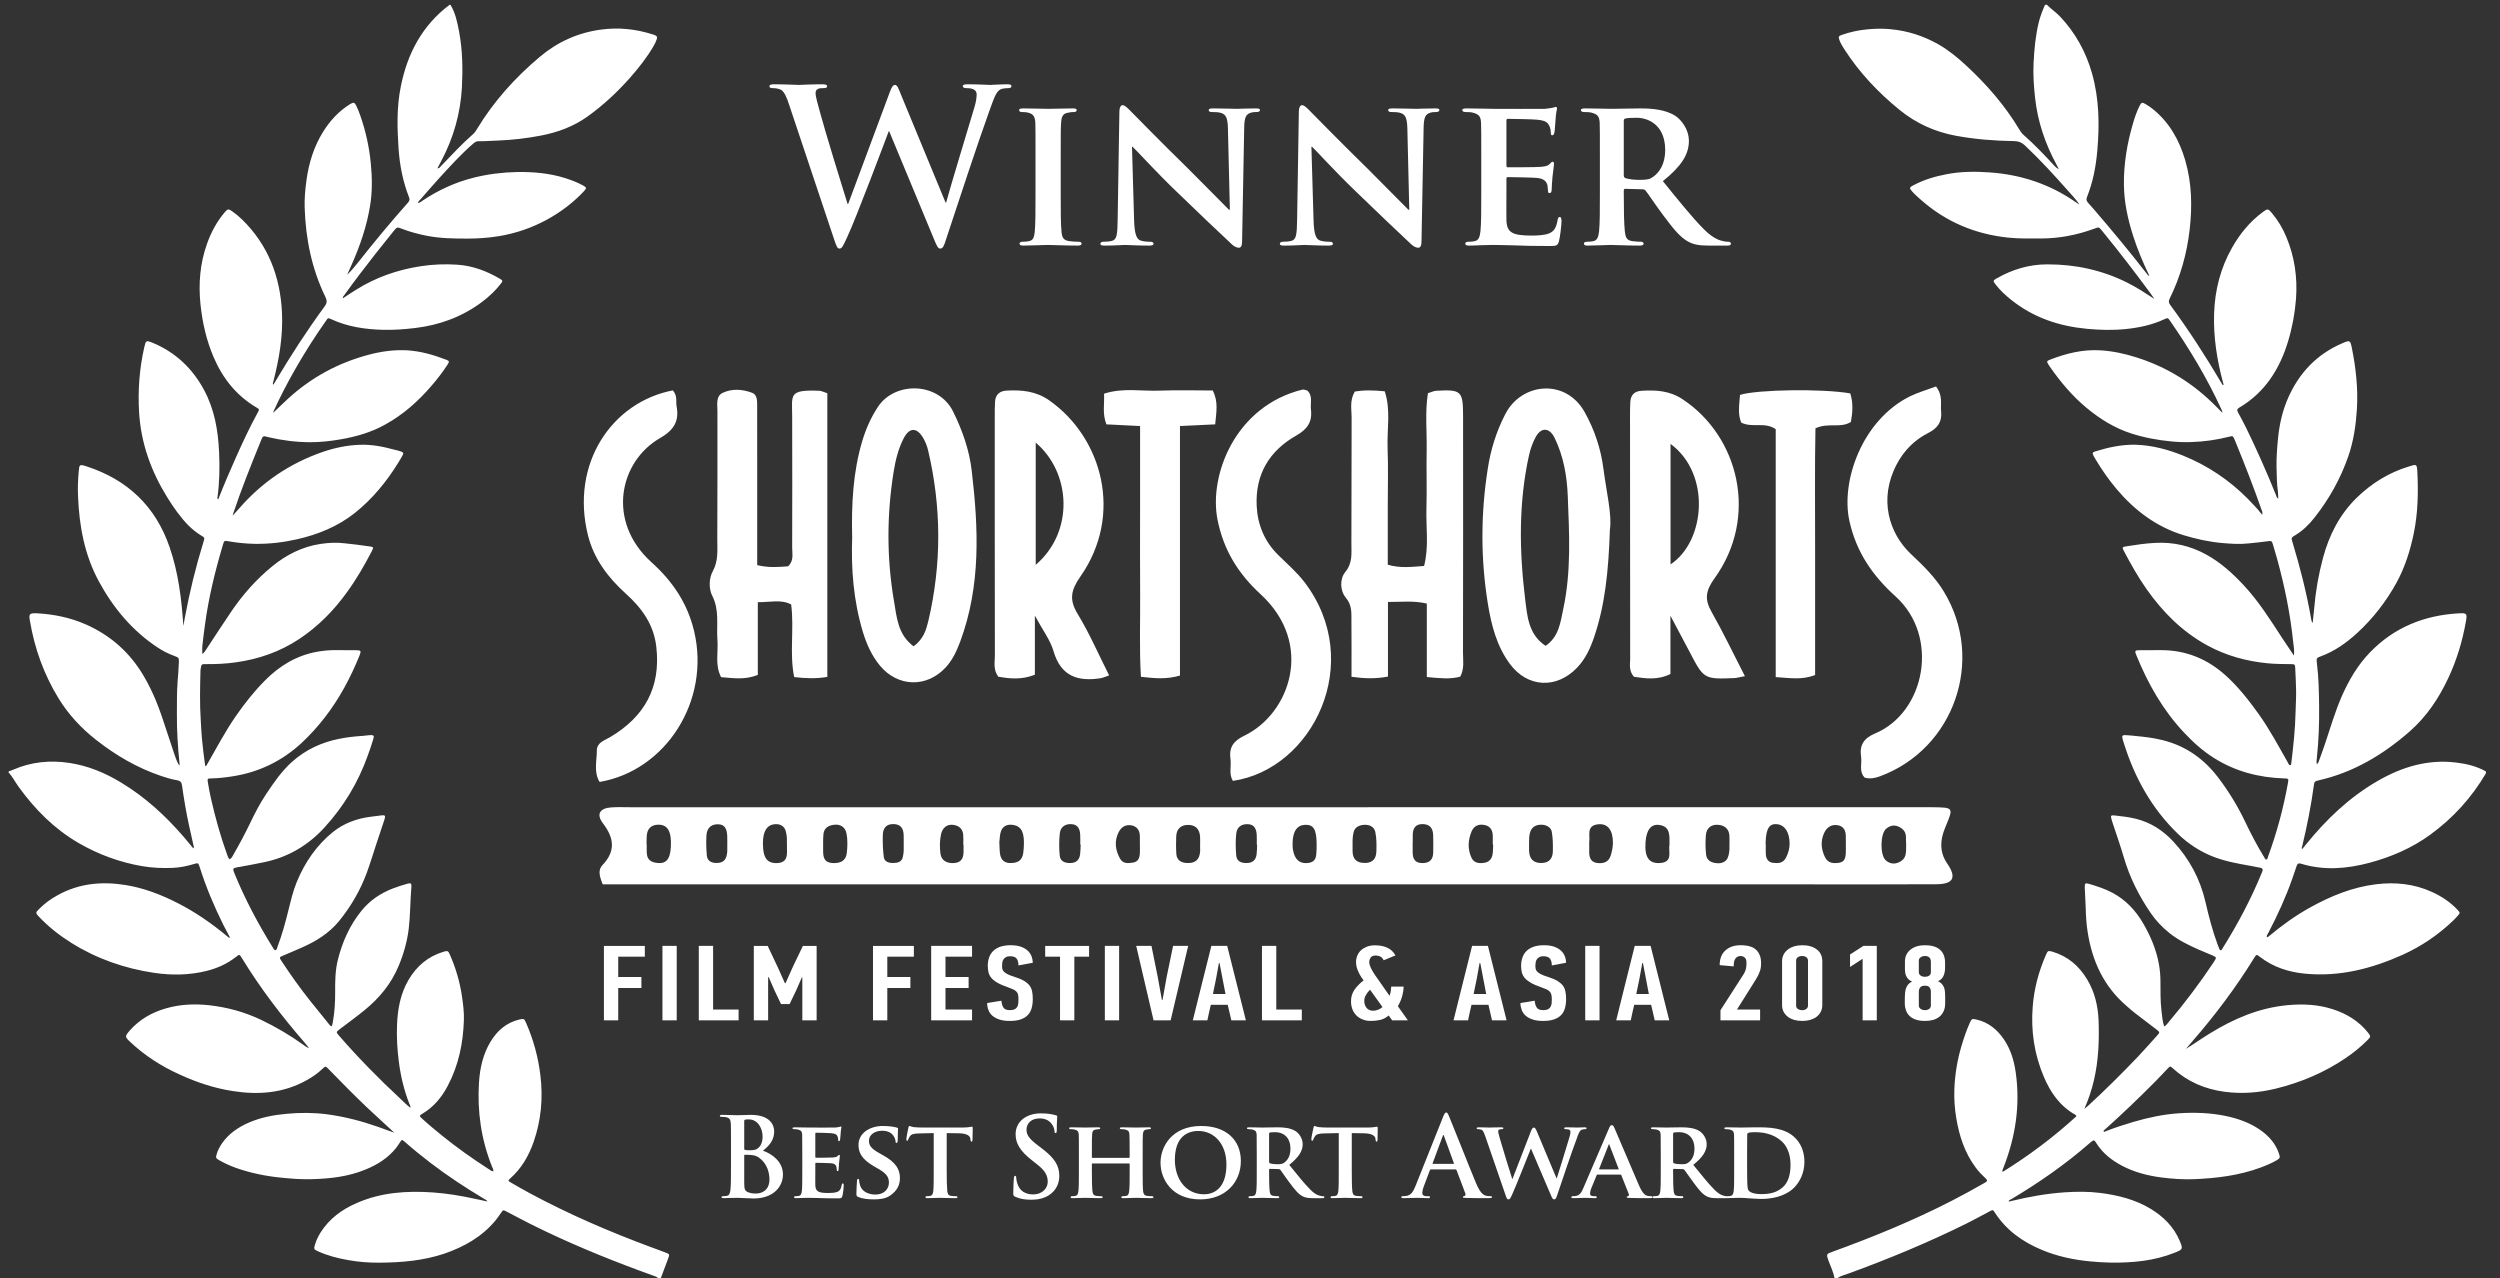<?xml version="1.0" encoding="UTF-8"?> <svg xmlns="http://www.w3.org/2000/svg" width="176" height="90" viewBox="0 0 176 90" fill="none"><rect x="0" y="0" width="176" height="90" fill="#333333" stroke="none"/><path d="M46.915 88.204C46.561 88.064 46.2 87.936 45.851 87.807C42.913 86.717 40.041 85.482 37.282 83.995C36.829 83.749 36.384 83.494 35.939 83.237C35.763 83.132 35.76 83.103 35.907 82.974C36.7 82.275 37.215 81.394 37.56 80.411C38.096 78.881 38.241 77.306 38.042 75.69C37.887 74.418 37.555 73.194 37.038 72.017C36.909 71.712 36.882 71.699 36.561 71.774C35.645 71.993 34.999 72.561 34.525 73.349C34.003 74.222 33.786 75.197 33.721 76.197C33.59 78.238 33.874 80.226 34.64 82.136C34.686 82.235 34.745 82.334 34.734 82.463C34.595 82.455 34.504 82.364 34.404 82.305C33.274 81.576 32.181 80.804 31.136 79.96C30.643 79.559 30.15 79.154 29.681 78.72C29.513 78.557 29.518 78.538 29.727 78.412C30.523 77.941 31.091 77.26 31.514 76.457C32.283 75.007 32.607 73.443 32.658 71.817C32.676 71.27 32.607 70.726 32.529 70.18C32.379 69.148 32.093 68.157 31.667 67.198C31.549 66.933 31.514 66.919 31.233 67C30.137 67.327 29.331 68.01 28.76 68.985C28.192 69.955 27.996 71.029 27.951 72.133C27.916 72.982 27.964 73.829 28.069 74.672C28.197 75.722 28.439 76.743 28.824 77.721C28.856 77.796 28.907 77.871 28.897 77.989C28.613 77.785 28.404 77.552 28.176 77.341C26.668 75.942 25.229 74.474 23.879 72.923C23.649 72.658 23.649 72.658 23.935 72.441C24.506 72.01 25.082 71.589 25.639 71.136C26.697 70.282 27.544 69.261 28.069 67.988C28.42 67.15 28.666 66.279 28.776 65.376C28.889 64.401 28.878 63.416 28.961 62.438C28.982 62.199 28.921 62.143 28.693 62.21C28.347 62.309 28.007 62.416 27.672 62.542C26.791 62.88 26.03 63.391 25.43 64.139C24.616 65.154 24.093 66.322 23.782 67.587C23.595 68.334 23.592 69.108 23.595 69.88C23.598 70.552 23.558 71.219 23.445 71.881C23.418 72.01 23.405 72.138 23.351 72.253C23.268 72.234 23.233 72.189 23.198 72.146C22.746 71.584 22.282 71.021 21.83 70.453C21.114 69.55 20.447 68.615 19.815 67.651C19.649 67.404 19.657 67.386 19.933 67.273C20.364 67.083 20.798 66.914 21.227 66.719C22.229 66.277 23.153 65.714 23.858 64.857C24.704 63.82 25.371 62.676 25.832 61.414C26.073 60.753 26.277 60.078 26.496 59.41C26.684 58.837 26.879 58.267 27.067 57.693C27.155 57.417 27.112 57.367 26.834 57.404C26.579 57.441 26.322 57.471 26.073 57.503C25.095 57.629 24.206 57.961 23.434 58.577C22.282 59.512 21.471 60.702 20.903 62.063C20.627 62.724 20.469 63.426 20.295 64.123C20.086 64.964 19.855 65.808 19.547 66.62C19.512 66.719 19.507 66.844 19.392 66.901C19.285 66.877 19.255 66.783 19.21 66.713C18.173 65.042 17.246 63.303 16.501 61.476C16.365 61.138 16.378 61.125 16.742 61.047C16.788 61.039 16.833 61.039 16.876 61.029C17.458 60.919 18.042 60.817 18.617 60.694C20.289 60.343 21.69 59.515 22.842 58.256C24.203 56.772 25.218 55.076 25.896 53.179C26.033 52.802 26.161 52.424 26.279 52.035C26.354 51.786 26.314 51.738 26.046 51.754C25.877 51.76 25.714 51.794 25.545 51.805C24.988 51.84 24.433 51.901 23.887 52.011C22.636 52.258 21.514 52.778 20.554 53.637C19.834 54.283 19.29 55.076 18.754 55.877C18.309 56.539 17.948 57.241 17.605 57.956C17.251 58.69 16.868 59.41 16.458 60.12C16.383 60.252 16.322 60.415 16.164 60.498C16.043 60.37 16.016 60.225 15.963 60.091C15.505 58.816 15.148 57.517 14.848 56.199C14.765 55.826 14.696 55.451 14.634 55.079C14.594 54.819 14.607 54.803 14.859 54.8C15.341 54.792 15.818 54.739 16.292 54.666C18.181 54.388 19.828 53.6 21.23 52.306C22.44 51.175 23.434 49.871 24.233 48.422C24.64 47.688 24.993 46.932 25.309 46.155C25.438 45.81 25.422 45.778 25.044 45.775C24.586 45.769 24.125 45.778 23.667 45.77C23.231 45.761 22.799 45.804 22.371 45.874C20.895 46.131 19.676 46.868 18.642 47.918C17.878 48.69 17.206 49.539 16.59 50.433C15.858 51.494 15.255 52.633 14.618 53.747C14.578 53.814 14.556 53.908 14.449 53.943C14.353 53.286 14.278 52.646 14.216 51.998C14.179 51.588 14.16 51.175 14.136 50.763C14.053 49.568 14.085 48.373 14.114 47.181C14.117 47.149 14.125 47.112 14.13 47.079C14.181 46.758 14.181 46.747 14.508 46.753C15.215 46.763 15.915 46.726 16.608 46.627C18.208 46.407 19.695 45.887 21.042 45.001C22.39 44.111 23.507 42.975 24.444 41.668C25.103 40.76 25.658 39.795 26.175 38.802C26.319 38.526 26.303 38.504 26.009 38.467C25.427 38.376 24.838 38.311 24.251 38.247C23.686 38.177 23.131 38.209 22.582 38.29C21.291 38.48 20.163 39.051 19.159 39.873C18.06 40.771 17.125 41.823 16.327 42.986C15.708 43.889 15.116 44.816 14.511 45.729C14.441 45.836 14.377 45.954 14.243 46.04C14.243 45.826 14.227 45.633 14.248 45.451C14.294 44.974 14.363 44.502 14.425 44.023C14.68 42.089 15.143 40.205 15.697 38.343C15.781 38.059 15.789 38.054 16.097 38.108C16.718 38.212 17.337 38.279 17.961 38.287C18.955 38.301 19.946 38.185 20.919 37.963C22.395 37.626 23.764 37.071 24.969 36.123C26.215 35.129 27.214 33.913 28.045 32.562C28.144 32.402 28.243 32.238 28.331 32.072C28.428 31.893 28.406 31.85 28.213 31.78C28.077 31.732 27.932 31.697 27.793 31.665C26.984 31.445 26.159 31.276 25.315 31.314C24.428 31.346 23.568 31.526 22.73 31.812C20.396 32.616 18.422 33.958 16.809 35.825C16.686 35.97 16.558 36.109 16.378 36.305C16.407 36.19 16.416 36.155 16.426 36.128C17.01 34.376 17.701 32.669 18.395 30.963C18.409 30.918 18.433 30.883 18.449 30.837C18.497 30.719 18.58 30.695 18.693 30.725C18.754 30.746 18.821 30.759 18.885 30.776C19.855 31.001 20.838 31.129 21.838 31.132C22.564 31.132 23.29 31.052 24 30.926C25.093 30.738 26.153 30.43 27.131 29.881C28.39 29.187 29.446 28.244 30.375 27.162C30.785 26.688 31.166 26.195 31.509 25.667C31.642 25.463 31.634 25.415 31.442 25.335C30.531 24.984 29.601 24.713 28.618 24.66C27.731 24.619 26.858 24.737 25.998 24.962C23.844 25.527 21.937 26.551 20.287 28.059C19.93 28.386 19.587 28.729 19.234 29.061C19.239 28.997 19.261 28.948 19.285 28.898C19.732 27.912 20.236 26.953 20.771 26.01C21.441 24.836 22.167 23.695 22.944 22.591C23.089 22.374 23.094 22.369 23.316 22.471C24.463 23.001 25.682 23.183 26.93 23.218C27.702 23.24 28.471 23.183 29.231 23.092C30.957 22.883 32.532 22.305 33.919 21.268C34.428 20.888 34.884 20.459 35.267 19.961C35.401 19.792 35.396 19.746 35.227 19.645C34.292 19.09 33.293 18.71 32.205 18.635C31.337 18.578 30.466 18.608 29.598 18.744C27.978 18.996 26.461 19.524 25.071 20.395C24.758 20.588 24.458 20.794 24.144 20.997C24.115 20.882 24.195 20.839 24.235 20.78C24.94 19.8 25.669 18.841 26.416 17.89C26.842 17.349 27.276 16.81 27.712 16.267C27.951 15.972 27.956 15.975 28.299 16.108C28.851 16.323 29.424 16.473 30.006 16.591C30.973 16.786 31.953 16.797 32.939 16.797C33.668 16.797 34.388 16.743 35.106 16.628C36.306 16.433 37.442 16.041 38.511 15.46C39.481 14.927 40.352 14.271 41.104 13.467C41.313 13.239 41.311 13.202 41.037 13.052C40.633 12.829 40.204 12.671 39.768 12.532C38.669 12.189 37.541 12.093 36.395 12.111C35.371 12.13 34.37 12.256 33.381 12.5C32.068 12.824 30.855 13.381 29.73 14.137C29.639 14.196 29.558 14.284 29.419 14.287C29.456 14.155 29.547 14.097 29.609 14.027C30.051 13.518 30.491 13.017 30.943 12.516C31.704 11.688 32.459 10.85 33.314 10.11C33.429 10.009 33.544 9.936 33.7 9.939C34.155 9.95 34.616 9.907 35.074 9.893C36.092 9.853 37.099 9.735 38.096 9.542C39.269 9.315 40.373 8.908 41.356 8.208C42.46 7.415 43.449 6.494 44.349 5.479C44.97 4.774 45.554 4.04 46.023 3.223C46.111 3.07 46.189 2.907 46.243 2.738C46.283 2.62 46.243 2.537 46.135 2.491C46.077 2.462 46.012 2.438 45.948 2.422C44.758 2.039 43.545 1.916 42.307 2.084C40.687 2.301 39.248 2.95 37.997 4.005C36.258 5.47 34.753 7.139 33.574 9.095C33.496 9.218 33.419 9.341 33.309 9.438C32.502 10.145 31.776 10.933 31.032 11.707C30.978 11.766 30.935 11.854 30.796 11.849C30.892 11.669 30.975 11.498 31.064 11.335C31.926 9.714 32.417 7.986 32.519 6.151C32.585 4.846 32.564 3.539 32.323 2.242C32.197 1.586 32.071 0.924 31.712 0.34H31.645C29.727 1.79 28.682 3.764 28.219 6.076C27.924 7.523 27.959 8.985 28.058 10.451C28.138 11.635 28.366 12.795 28.803 13.906C28.872 14.07 28.803 14.174 28.701 14.29C27.49 15.653 26.328 17.054 25.2 18.485C24.964 18.777 24.728 19.074 24.439 19.342C24.543 19.104 24.648 18.868 24.758 18.629C25.35 17.301 25.819 15.929 26.054 14.485C26.215 13.499 26.204 12.508 26.105 11.514C25.998 10.362 25.749 9.245 25.371 8.155C25.291 7.922 25.2 7.691 25.093 7.472C24.969 7.198 24.892 7.177 24.634 7.338C23.849 7.828 23.241 8.49 22.754 9.266C22.089 10.33 21.736 11.493 21.57 12.725C21.487 13.363 21.425 13.992 21.449 14.63C21.521 16.821 21.947 18.932 22.912 20.912C23.035 21.169 23.024 21.34 22.853 21.573C21.594 23.288 20.442 25.069 19.362 26.894C19.328 26.953 19.29 27.006 19.244 27.089C19.177 26.988 19.226 26.921 19.244 26.856C19.657 25.257 19.933 23.639 19.85 21.986C19.727 19.46 18.872 17.236 17.034 15.444C16.817 15.232 16.582 15.04 16.335 14.868C16.089 14.697 16.032 14.702 15.832 14.93C15.272 15.589 14.872 16.328 14.583 17.137C14.077 18.538 13.962 19.982 14.117 21.458C14.254 22.736 14.535 23.968 15.041 25.15C15.679 26.639 16.646 27.853 18.052 28.686C18.264 28.812 18.272 28.82 18.143 29.048C17.57 30.09 17.075 31.161 16.592 32.241C16.164 33.2 15.751 34.164 15.363 35.158C15.272 35.105 15.304 35.03 15.314 34.981C15.456 33.934 15.473 32.889 15.424 31.836C15.357 30.323 15.105 28.836 14.377 27.475C13.56 25.948 12.368 24.81 10.758 24.137C10.289 23.947 10.267 23.96 10.158 24.44C9.815 25.953 9.699 27.488 9.793 29.034C9.922 31.201 10.637 33.176 11.776 35.016C12.212 35.718 12.684 36.393 13.262 36.988C13.536 37.258 13.828 37.497 14.155 37.695C14.414 37.853 14.417 37.856 14.326 38.145C13.787 39.886 13.354 41.655 13.021 43.444C12.984 43.64 12.949 43.835 12.909 44.068C12.783 42.161 12.555 40.31 11.944 38.531C10.956 35.646 8.976 33.765 6.08 32.828C5.598 32.672 5.582 32.699 5.542 33.2C5.488 33.781 5.467 34.355 5.494 34.936C5.577 37.026 5.946 39.051 6.948 40.907C7.963 42.788 9.306 44.403 11.114 45.595C11.476 45.836 11.867 46.027 12.277 46.179C12.598 46.303 12.603 46.305 12.59 46.67C12.574 47.103 12.539 47.538 12.504 47.971C12.443 48.735 12.461 49.49 12.453 50.249C12.445 51.433 12.518 52.614 12.644 53.79C12.646 53.812 12.633 53.833 12.614 53.892C12.461 53.632 12.368 53.37 12.279 53.107C12.011 52.309 11.752 51.497 11.478 50.691C11.076 49.469 10.581 48.29 9.876 47.2C8.925 45.745 7.655 44.679 6.072 43.972C4.968 43.482 3.803 43.241 2.6 43.176C2.04 43.152 2.024 43.233 2.11 43.733C2.442 45.67 3.093 47.489 4.125 49.169C4.824 50.305 5.713 51.261 6.763 52.086C8.162 53.185 9.681 54.071 11.368 54.637C11.73 54.757 12.094 54.87 12.469 54.929C12.694 54.966 12.788 55.073 12.815 55.301C12.949 56.257 13.112 57.219 13.319 58.165C13.415 58.612 13.52 59.06 13.619 59.504C13.637 59.571 13.675 59.63 13.613 59.732C13.383 59.459 13.163 59.18 12.933 58.915C11.652 57.428 10.216 56.113 8.526 55.092C7.396 54.406 6.195 53.908 4.885 53.71C3.533 53.506 2.212 53.632 0.947 54.179C0.835 54.227 0.72 54.267 0.604 54.312V54.377C0.883 54.682 1.068 55.057 1.312 55.392C2.464 56.986 3.825 58.358 5.536 59.349C6.927 60.155 8.419 60.704 10.015 60.978C10.733 61.101 11.457 61.128 12.18 61.098C12.684 61.074 13.177 60.972 13.659 60.825C13.948 60.737 13.962 60.745 14.058 61.042C14.503 62.454 15.076 63.812 15.735 65.135C15.88 65.419 16.038 65.706 16.198 66.011C16.083 66.027 16.043 65.947 15.989 65.91C14.902 65.007 13.747 64.203 12.486 63.566C11.325 62.976 10.12 62.51 8.826 62.304C7.162 62.038 5.558 62.186 4.055 63.024C3.581 63.282 3.149 63.595 2.769 63.978C2.488 64.259 2.488 64.267 2.769 64.565C3.441 65.272 4.21 65.872 5.035 66.386C6.825 67.504 8.773 68.179 10.854 68.489C12.105 68.671 13.345 68.656 14.575 68.345C15.331 68.154 16.024 67.833 16.64 67.346C16.855 67.177 16.86 67.177 17.01 67.421C18.32 69.564 19.837 71.551 21.481 73.44C21.562 73.531 21.634 73.633 21.755 73.78C21.572 73.732 21.479 73.641 21.38 73.571C20.426 72.885 19.419 72.291 18.355 71.784C17.203 71.241 15.998 70.911 14.73 70.769C13.696 70.657 12.681 70.7 11.682 70.989C10.704 71.27 9.849 71.752 9.161 72.519C9.14 72.537 9.118 72.564 9.097 72.594C8.794 72.95 8.797 73.001 9.134 73.322C10.179 74.308 11.368 75.074 12.673 75.658C13.865 76.205 15.105 76.615 16.405 76.813C18.197 77.094 19.946 76.96 21.572 76.057C21.974 75.832 22.355 75.578 22.687 75.259C22.912 75.042 22.917 75.039 23.131 75.262C24 76.162 24.881 77.051 25.784 77.914C26.427 78.519 27.078 79.109 27.763 79.746C27.354 79.599 26.997 79.468 26.649 79.342C25.462 78.924 24.257 78.61 23.011 78.444C22.071 78.324 21.122 78.324 20.174 78.412C19.268 78.495 18.387 78.659 17.543 79.02C16.796 79.344 16.129 79.784 15.649 80.464C15.483 80.705 15.341 80.957 15.258 81.238C15.178 81.498 15.191 81.544 15.422 81.672C15.802 81.892 16.198 82.069 16.608 82.219C17.613 82.572 18.65 82.789 19.71 82.899C20.453 82.974 21.195 83.039 21.947 83.014C23.236 82.98 24.509 82.838 25.717 82.342C26.577 81.996 27.343 81.512 27.924 80.767C28.002 80.66 28.079 80.547 28.149 80.435C28.288 80.215 28.294 80.212 28.492 80.381C29.073 80.893 29.671 81.378 30.282 81.847C31.49 82.773 32.757 83.604 34.062 84.386C34.139 84.437 34.241 84.464 34.324 84.587C33.992 84.517 33.7 84.458 33.41 84.391C32.441 84.177 31.455 84.016 30.466 83.947C28.647 83.823 26.85 83.939 25.143 84.681C24.077 85.136 23.166 85.803 22.542 86.808C22.387 87.068 22.258 87.341 22.172 87.63C22.084 87.925 22.095 87.96 22.387 88.091C23.073 88.402 23.796 88.587 24.535 88.715C25.251 88.844 25.979 88.897 26.7 88.892C28.254 88.884 29.799 88.755 31.289 88.254C32.695 87.769 33.954 87.054 34.913 85.884C35.037 85.725 35.149 85.559 35.267 85.393C35.42 85.171 35.42 85.168 35.663 85.294C36.231 85.586 36.791 85.894 37.359 86.176C39.869 87.432 42.457 88.504 45.085 89.476C45.385 89.583 45.677 89.69 45.969 89.797C46.095 89.84 46.227 89.878 46.326 89.974H46.524C46.706 89.492 46.888 89.015 47.065 88.53C47.137 88.319 47.124 88.287 46.915 88.204ZM51.461 82.104C51.461 82.814 51.461 83.427 51.424 83.754C51.392 83.979 51.354 84.148 51.199 84.18C51.129 84.196 51.035 84.212 50.92 84.212C50.826 84.212 50.794 84.236 50.794 84.274C50.794 84.327 50.85 84.351 50.952 84.351C51.105 84.351 51.308 84.335 51.485 84.335C51.67 84.327 51.842 84.327 51.927 84.327C52.045 84.327 52.276 84.335 52.511 84.351C52.736 84.357 52.959 84.373 53.052 84.373C54.478 84.373 55.12 83.513 55.12 82.682C55.12 81.777 54.346 81.228 53.711 81.008C54.137 80.668 54.502 80.287 54.502 79.652C54.502 79.24 54.252 78.487 52.852 78.487C52.586 78.487 52.286 78.511 51.903 78.511C51.75 78.511 51.26 78.487 50.85 78.487C50.732 78.487 50.679 78.503 50.679 78.557C50.679 78.613 50.727 78.626 50.81 78.626C50.92 78.626 51.051 78.637 51.113 78.65C51.37 78.704 51.432 78.827 51.448 79.093C51.461 79.339 51.461 79.556 51.461 80.737V82.104ZM52.393 78.953C52.393 78.868 52.409 78.835 52.463 78.822C52.543 78.806 52.61 78.806 52.718 78.806C53.385 78.806 53.687 79.486 53.687 80.006C53.687 80.386 53.572 80.668 53.368 80.829C53.237 80.946 53.069 80.978 52.811 80.978C52.635 80.978 52.517 80.971 52.447 80.954C52.417 80.946 52.393 80.93 52.393 80.869V78.953ZM54.169 83.031C54.169 83.84 53.577 84.024 53.229 84.024C53.052 84.024 52.876 84.019 52.664 83.931C52.417 83.829 52.393 83.698 52.393 83.189V81.348C52.393 81.311 52.409 81.295 52.442 81.295C52.554 81.295 52.635 81.295 52.774 81.303C53.077 81.319 53.253 81.372 53.417 81.487C54.006 81.897 54.169 82.551 54.169 83.031ZM56.481 82.436C56.481 83.039 56.481 83.561 56.452 83.84C56.428 84.032 56.388 84.156 56.248 84.188C56.189 84.204 56.112 84.212 56.01 84.212C55.922 84.212 55.9 84.249 55.9 84.282C55.9 84.327 55.948 84.351 56.031 84.351C56.173 84.351 56.345 84.343 56.505 84.335C56.669 84.335 56.816 84.327 56.894 84.327C57.095 84.327 57.352 84.335 57.687 84.343C58.019 84.357 58.429 84.365 58.941 84.365C59.198 84.365 59.257 84.365 59.305 84.196C59.345 84.065 59.399 83.615 59.399 83.465C59.399 83.398 59.391 83.312 59.337 83.312C59.289 83.312 59.273 83.344 59.257 83.414C59.214 83.684 59.136 83.823 58.965 83.901C58.785 83.979 58.499 83.987 58.319 83.987C57.623 83.987 57.414 83.885 57.398 83.438C57.39 83.24 57.398 82.682 57.398 82.457V81.93C57.398 81.892 57.406 81.862 57.438 81.862C57.606 81.862 58.381 81.879 58.507 81.892C58.764 81.913 58.847 82.015 58.887 82.147C58.903 82.232 58.903 82.321 58.911 82.388C58.911 82.42 58.925 82.444 58.973 82.444C59.034 82.444 59.04 82.35 59.04 82.296C59.04 82.248 59.056 81.986 59.072 81.855C59.112 81.52 59.128 81.412 59.128 81.372C59.128 81.335 59.104 81.303 59.072 81.303C59.04 81.303 59.018 81.34 58.965 81.388C58.903 81.455 58.801 81.471 58.638 81.487C58.483 81.504 57.599 81.504 57.446 81.504C57.406 81.504 57.398 81.471 57.398 81.437V79.805C57.398 79.768 57.414 79.743 57.446 79.743C57.582 79.743 58.397 79.76 58.512 79.776C58.855 79.805 58.911 79.896 58.965 80.014C59.005 80.094 59.01 80.21 59.01 80.255C59.01 80.311 59.018 80.341 59.064 80.341C59.12 80.341 59.136 80.263 59.142 80.231C59.158 80.153 59.174 79.869 59.182 79.797C59.198 79.494 59.235 79.419 59.235 79.371C59.235 79.339 59.23 79.309 59.19 79.309C59.158 79.309 59.12 79.331 59.08 79.339C59.026 79.347 58.916 79.371 58.796 79.379C58.662 79.387 57.148 79.379 56.931 79.379C56.739 79.379 56.305 79.363 55.948 79.363C55.846 79.363 55.79 79.379 55.79 79.427C55.79 79.473 55.839 79.494 55.908 79.494C56.01 79.494 56.125 79.505 56.179 79.519C56.396 79.58 56.46 79.652 56.473 79.877C56.481 80.086 56.481 80.271 56.481 81.27V82.436ZM61.531 84.437C61.898 84.437 62.346 84.397 62.672 84.164C63.168 83.816 63.355 83.419 63.355 82.931C63.355 82.334 63.074 81.83 62.174 81.335L61.898 81.179C61.282 80.837 61.175 80.603 61.175 80.311C61.175 79.861 61.614 79.604 62.107 79.604C62.547 79.604 62.766 79.789 62.865 79.915C63.013 80.086 63.045 80.287 63.045 80.349C63.045 80.427 63.066 80.464 63.114 80.464C63.168 80.464 63.2 80.394 63.2 80.255C63.2 79.736 63.222 79.551 63.222 79.462C63.222 79.419 63.189 79.395 63.13 79.379C62.951 79.331 62.6 79.269 62.158 79.269C61.212 79.269 60.438 79.789 60.438 80.598C60.438 81.179 60.701 81.621 61.507 82.096L61.904 82.326C62.509 82.682 62.579 82.972 62.579 83.256C62.579 83.722 62.222 84.097 61.633 84.097C61.207 84.097 60.695 83.931 60.548 83.446C60.508 83.328 60.484 83.189 60.484 83.103C60.484 83.055 60.476 82.993 60.414 82.993C60.361 82.993 60.331 83.063 60.331 83.165C60.323 83.272 60.291 83.684 60.291 84.04C60.291 84.188 60.312 84.22 60.422 84.266C60.717 84.397 61.137 84.437 61.531 84.437ZM65.734 82.439C65.734 83.041 65.734 83.561 65.705 83.84C65.681 84.032 65.641 84.156 65.501 84.188C65.448 84.204 65.362 84.212 65.263 84.212C65.174 84.212 65.153 84.249 65.153 84.282C65.153 84.327 65.199 84.351 65.284 84.351C65.555 84.351 66.021 84.327 66.176 84.327C66.372 84.327 66.827 84.351 67.277 84.351C67.355 84.351 67.406 84.327 67.406 84.282C67.406 84.249 67.377 84.212 67.299 84.212C67.197 84.212 67.044 84.204 66.951 84.188C66.75 84.156 66.712 84.032 66.688 83.848C66.659 83.561 66.648 83.041 66.648 82.439V79.77L67.508 79.784C68.121 79.792 68.298 79.995 68.314 80.164L68.322 80.234C68.33 80.335 68.346 80.368 68.403 80.368C68.44 80.368 68.456 80.328 68.464 80.258C68.464 80.086 68.48 79.596 68.48 79.457C68.48 79.355 68.47 79.318 68.424 79.318C68.403 79.318 68.346 79.331 68.237 79.347C68.135 79.363 67.987 79.379 67.77 79.379H65.006C64.781 79.379 64.523 79.374 64.323 79.35C64.154 79.326 64.082 79.269 64.028 79.269C63.99 79.269 63.966 79.309 63.95 79.395C63.937 79.449 63.806 80.089 63.806 80.196C63.806 80.266 63.822 80.306 63.864 80.306C63.913 80.306 63.929 80.274 63.942 80.22C63.958 80.172 63.99 80.089 64.057 79.995C64.159 79.848 64.323 79.8 64.719 79.792L65.734 79.77V82.439ZM72.614 84.461C73.026 84.461 73.46 84.389 73.849 84.14C74.406 83.778 74.575 83.24 74.575 82.789C74.575 82.055 74.243 81.52 73.305 80.815L73.088 80.652C72.442 80.164 72.266 79.891 72.266 79.534C72.266 79.071 72.614 78.736 73.19 78.736C73.691 78.736 73.916 78.969 74.034 79.114C74.197 79.318 74.235 79.556 74.235 79.628C74.235 79.719 74.259 79.768 74.315 79.768C74.377 79.768 74.398 79.706 74.398 79.534C74.398 78.929 74.43 78.704 74.43 78.605C74.43 78.549 74.39 78.527 74.318 78.511C74.119 78.455 73.793 78.38 73.289 78.38C72.209 78.38 71.499 78.993 71.499 79.845C71.499 80.472 71.791 81.013 72.643 81.68L73 81.962C73.648 82.465 73.76 82.822 73.76 83.202C73.76 83.615 73.42 84.086 72.724 84.086C72.242 84.086 71.783 83.88 71.615 83.304C71.574 83.172 71.542 83.009 71.542 82.907C71.542 82.846 71.534 82.776 71.467 82.776C71.406 82.776 71.382 82.862 71.374 82.98C71.365 83.103 71.333 83.569 71.333 83.995C71.333 84.164 71.357 84.204 71.483 84.257C71.816 84.405 72.164 84.461 72.614 84.461ZM76.913 81.512C76.889 81.512 76.868 81.504 76.868 81.463V81.327C76.868 80.328 76.868 80.086 76.884 79.877C76.897 79.644 76.954 79.551 77.138 79.519C77.219 79.505 77.281 79.494 77.331 79.494C77.42 79.494 77.457 79.473 77.457 79.427C77.457 79.379 77.412 79.363 77.318 79.363C77.047 79.363 76.573 79.379 76.41 79.379C76.222 79.379 75.772 79.363 75.411 79.363C75.317 79.363 75.263 79.379 75.263 79.427C75.263 79.473 75.309 79.494 75.379 79.494C75.48 79.494 75.596 79.505 75.652 79.519C75.869 79.58 75.93 79.652 75.944 79.877C75.954 80.086 75.954 80.271 75.954 81.27V82.436C75.954 83.039 75.954 83.561 75.922 83.84C75.898 84.032 75.861 84.156 75.721 84.188C75.657 84.204 75.579 84.212 75.48 84.212C75.395 84.212 75.371 84.249 75.371 84.282C75.371 84.327 75.419 84.351 75.502 84.351C75.772 84.351 76.222 84.327 76.38 84.327C76.573 84.327 77.047 84.351 77.49 84.351C77.573 84.351 77.629 84.327 77.629 84.282C77.629 84.249 77.597 84.212 77.522 84.212C77.42 84.212 77.264 84.204 77.171 84.188C76.97 84.156 76.93 84.032 76.906 83.848C76.876 83.561 76.868 83.055 76.868 82.452V81.946C76.868 81.913 76.889 81.908 76.913 81.908H79.488C79.504 81.908 79.528 81.921 79.528 81.946V82.452C79.528 83.055 79.528 83.561 79.496 83.84C79.472 84.032 79.437 84.156 79.295 84.188C79.231 84.204 79.156 84.212 79.049 84.212C78.971 84.212 78.939 84.249 78.939 84.282C78.939 84.327 78.992 84.351 79.086 84.351C79.349 84.351 79.831 84.327 79.986 84.327C80.171 84.327 80.621 84.351 81.063 84.351C81.146 84.351 81.205 84.327 81.205 84.282C81.205 84.249 81.165 84.212 81.095 84.212C80.986 84.212 80.838 84.204 80.744 84.188C80.538 84.156 80.498 84.032 80.474 83.848C80.444 83.561 80.444 83.039 80.444 82.436V81.27C80.444 80.271 80.444 80.086 80.458 79.877C80.474 79.644 80.53 79.551 80.707 79.519C80.793 79.505 80.854 79.494 80.908 79.494C80.986 79.494 81.031 79.473 81.031 79.427C81.031 79.379 80.986 79.363 80.886 79.363C80.621 79.363 80.171 79.379 80.01 79.379C79.831 79.379 79.349 79.363 78.987 79.363C78.885 79.363 78.837 79.379 78.837 79.427C78.837 79.473 78.877 79.494 78.955 79.494C79.049 79.494 79.164 79.505 79.217 79.519C79.437 79.58 79.496 79.652 79.512 79.877C79.52 80.086 79.528 80.328 79.528 81.327V81.463C79.528 81.504 79.504 81.512 79.488 81.512H76.913ZM84.495 84.437C86.255 84.437 87.356 83.248 87.356 81.737C87.356 80.223 86.284 79.269 84.564 79.269C82.491 79.269 81.701 80.729 81.701 81.855C81.701 83.022 82.507 84.437 84.495 84.437ZM84.773 84.078C83.485 84.078 82.711 83.009 82.711 81.654C82.711 80.022 83.6 79.62 84.364 79.62C85.465 79.62 86.341 80.52 86.341 81.978C86.341 83.853 85.256 84.078 84.773 84.078ZM88.476 82.436C88.476 83.039 88.476 83.561 88.444 83.84C88.419 84.032 88.382 84.156 88.243 84.188C88.178 84.204 88.101 84.212 88.002 84.212C87.916 84.212 87.892 84.249 87.892 84.282C87.892 84.327 87.937 84.351 88.026 84.351C88.294 84.351 88.728 84.327 88.862 84.327C88.963 84.327 89.529 84.351 89.925 84.351C90.011 84.351 90.062 84.327 90.062 84.282C90.062 84.249 90.032 84.212 89.979 84.212C89.893 84.212 89.746 84.204 89.644 84.188C89.435 84.156 89.403 84.032 89.384 83.84C89.352 83.561 89.344 83.047 89.344 82.436V82.342C89.344 82.305 89.368 82.288 89.397 82.288L90.011 82.305C90.056 82.305 90.094 82.313 90.134 82.35C90.22 82.452 90.504 82.894 90.777 83.248C91.157 83.762 91.412 84.073 91.709 84.22C91.886 84.314 92.071 84.351 92.454 84.351H93.102C93.188 84.351 93.236 84.335 93.236 84.282C93.236 84.249 93.204 84.212 93.15 84.212C93.097 84.212 93.059 84.212 92.987 84.196C92.88 84.172 92.636 84.14 92.261 83.762C91.846 83.349 91.366 82.755 90.763 82.007C91.428 81.471 91.709 81.037 91.709 80.552C91.709 80.111 91.42 79.776 91.227 79.644C90.863 79.403 90.367 79.363 89.933 79.363C89.721 79.363 89.103 79.379 88.87 79.379C88.728 79.379 88.294 79.363 87.937 79.363C87.838 79.363 87.785 79.379 87.785 79.427C87.785 79.473 87.83 79.494 87.9 79.494C88.002 79.494 88.117 79.505 88.17 79.519C88.387 79.58 88.452 79.652 88.468 79.877C88.476 80.086 88.476 80.271 88.476 81.27V82.436ZM89.344 79.821C89.344 79.768 89.36 79.743 89.403 79.727C89.475 79.711 89.638 79.706 89.807 79.706C90.212 79.706 90.847 79.944 90.847 80.877C90.847 81.421 90.614 81.704 90.405 81.855C90.287 81.938 90.196 81.962 89.925 81.962C89.754 81.962 89.553 81.946 89.403 81.897C89.36 81.879 89.344 81.855 89.344 81.785V79.821ZM94.249 82.439C94.249 83.041 94.249 83.561 94.219 83.84C94.195 84.032 94.158 84.156 94.018 84.188C93.962 84.204 93.876 84.212 93.777 84.212C93.692 84.212 93.668 84.249 93.668 84.282C93.668 84.327 93.716 84.351 93.799 84.351C94.072 84.351 94.535 84.327 94.694 84.327C94.886 84.327 95.342 84.351 95.792 84.351C95.87 84.351 95.923 84.327 95.923 84.282C95.923 84.249 95.891 84.212 95.816 84.212C95.714 84.212 95.559 84.204 95.465 84.188C95.267 84.156 95.227 84.032 95.203 83.848C95.173 83.561 95.165 83.041 95.165 82.439V79.77L96.025 79.784C96.638 79.792 96.815 79.995 96.831 80.164L96.839 80.234C96.847 80.335 96.861 80.368 96.917 80.368C96.954 80.368 96.973 80.328 96.979 80.258C96.979 80.086 96.992 79.596 96.992 79.457C96.992 79.355 96.984 79.318 96.941 79.318C96.917 79.318 96.861 79.331 96.754 79.347C96.649 79.363 96.504 79.379 96.287 79.379H93.52C93.295 79.379 93.041 79.374 92.84 79.35C92.668 79.326 92.599 79.269 92.542 79.269C92.507 79.269 92.481 79.309 92.467 79.395C92.451 79.449 92.317 80.089 92.317 80.196C92.317 80.266 92.333 80.306 92.382 80.306C92.427 80.306 92.443 80.274 92.459 80.22C92.475 80.172 92.507 80.089 92.575 79.995C92.674 79.848 92.84 79.8 93.234 79.792L94.249 79.77V82.439ZM102.462 82.326C102.503 82.326 102.527 82.342 102.543 82.38L103.162 84.024C103.202 84.118 103.145 84.188 103.092 84.204C103.012 84.212 102.985 84.228 102.985 84.274C102.985 84.327 103.076 84.327 103.218 84.335C103.837 84.351 104.402 84.351 104.681 84.351C104.97 84.351 105.037 84.335 105.037 84.274C105.037 84.22 105.002 84.212 104.938 84.212C104.844 84.212 104.729 84.204 104.611 84.18C104.45 84.132 104.225 84.024 103.928 83.331C103.435 82.154 102.192 78.993 102.004 78.565C101.929 78.388 101.884 78.318 101.811 78.318C101.736 78.318 101.688 78.401 101.594 78.626L99.65 83.497C99.491 83.885 99.344 84.148 98.988 84.196C98.926 84.204 98.819 84.212 98.749 84.212C98.685 84.212 98.653 84.228 98.653 84.274C98.653 84.335 98.701 84.351 98.803 84.351C99.207 84.351 99.633 84.327 99.719 84.327C99.958 84.327 100.292 84.351 100.542 84.351C100.625 84.351 100.673 84.335 100.673 84.274C100.673 84.228 100.649 84.212 100.555 84.212H100.437C100.199 84.212 100.129 84.11 100.129 83.971C100.129 83.88 100.169 83.69 100.244 83.497L100.662 82.388C100.678 82.342 100.694 82.326 100.734 82.326H102.462ZM100.887 81.938C100.858 81.938 100.852 81.913 100.858 81.887L101.57 79.977C101.578 79.944 101.594 79.907 101.619 79.907C101.643 79.907 101.651 79.944 101.659 79.977L102.355 81.892C102.363 81.913 102.355 81.938 102.318 81.938H100.887ZM106.012 84.196C106.071 84.365 106.111 84.437 106.194 84.437C106.296 84.437 106.336 84.357 106.459 84.086C106.738 83.481 107.654 81.147 107.769 80.869H107.785L109.173 84.118C109.272 84.357 109.32 84.437 109.414 84.437C109.513 84.437 109.553 84.357 109.631 84.126C109.963 83.14 110.663 81.046 110.981 80.218C111.118 79.837 111.196 79.588 111.362 79.526C111.437 79.505 111.531 79.494 111.6 79.494C111.662 79.494 111.694 79.462 111.694 79.419C111.694 79.379 111.646 79.363 111.571 79.363C111.346 79.363 111.048 79.379 111.003 79.379C110.941 79.379 110.63 79.363 110.274 79.363C110.164 79.363 110.113 79.379 110.113 79.427C110.113 79.462 110.164 79.494 110.229 79.494C110.499 79.494 110.561 79.572 110.561 79.682C110.561 79.776 110.537 79.907 110.488 80.062C110.253 80.829 109.73 82.567 109.599 82.948H109.578L108.211 79.69C108.126 79.481 108.061 79.379 107.986 79.379C107.925 79.379 107.855 79.435 107.785 79.62L106.481 82.99H106.459C106.358 82.688 105.739 80.692 105.621 80.255C105.535 79.955 105.473 79.738 105.473 79.652C105.473 79.58 105.482 79.545 105.546 79.521C105.597 79.505 105.661 79.494 105.715 79.494C105.787 79.494 105.838 79.473 105.838 79.427C105.838 79.379 105.792 79.363 105.69 79.363C105.294 79.363 104.962 79.379 104.903 79.379C104.839 79.379 104.455 79.363 104.11 79.363C104.008 79.363 103.955 79.379 103.955 79.427C103.955 79.473 103.995 79.494 104.064 79.494C104.123 79.494 104.257 79.505 104.327 79.551C104.429 79.612 104.482 79.768 104.568 80.006L106.012 84.196ZM114.07 82.69C114.102 82.69 114.126 82.698 114.142 82.736L114.668 84.065C114.7 84.14 114.651 84.204 114.609 84.212C114.536 84.22 114.52 84.241 114.52 84.282C114.52 84.327 114.598 84.327 114.724 84.335C115.297 84.351 115.793 84.351 116.034 84.351C116.288 84.351 116.328 84.335 116.328 84.282C116.328 84.236 116.296 84.212 116.235 84.212C116.157 84.212 116.077 84.204 115.978 84.188C115.854 84.156 115.661 84.073 115.396 83.478C114.962 82.481 113.824 79.781 113.66 79.419C113.591 79.269 113.558 79.21 113.459 79.21C113.387 79.21 113.333 79.288 113.258 79.473L111.474 83.623C111.332 83.955 111.217 84.156 110.906 84.204C110.845 84.204 110.767 84.212 110.705 84.212C110.652 84.212 110.625 84.241 110.625 84.282C110.625 84.335 110.665 84.351 110.751 84.351C111.107 84.351 111.474 84.327 111.541 84.327C111.758 84.327 112.077 84.351 112.302 84.351C112.374 84.351 112.409 84.335 112.409 84.282C112.409 84.241 112.393 84.212 112.31 84.212H112.211C111.999 84.212 111.938 84.14 111.938 84.024C111.938 83.947 111.97 83.786 112.04 83.623L112.404 82.736C112.417 82.698 112.425 82.69 112.465 82.69H114.07ZM112.605 82.326C112.583 82.326 112.567 82.313 112.583 82.28L113.242 80.612C113.248 80.587 113.258 80.552 113.277 80.552C113.293 80.552 113.304 80.587 113.309 80.612L113.952 82.288C113.96 82.313 113.952 82.326 113.923 82.326H112.605ZM116.918 82.436C116.918 83.039 116.918 83.561 116.886 83.84C116.862 84.032 116.827 84.156 116.685 84.188C116.623 84.204 116.543 84.212 116.444 84.212C116.361 84.212 116.336 84.249 116.336 84.282C116.336 84.327 116.382 84.351 116.468 84.351C116.738 84.351 117.175 84.327 117.304 84.327C117.405 84.327 117.971 84.351 118.37 84.351C118.453 84.351 118.509 84.327 118.509 84.282C118.509 84.249 118.477 84.212 118.421 84.212C118.338 84.212 118.188 84.204 118.089 84.188C117.877 84.156 117.85 84.032 117.826 83.84C117.794 83.561 117.786 83.047 117.786 82.436V82.342C117.786 82.305 117.81 82.288 117.842 82.288L118.453 82.305C118.501 82.305 118.536 82.313 118.576 82.35C118.662 82.452 118.951 82.894 119.222 83.248C119.599 83.762 119.857 84.073 120.151 84.22C120.328 84.314 120.518 84.351 120.896 84.351H121.547C121.633 84.351 121.678 84.335 121.678 84.282C121.678 84.249 121.649 84.212 121.593 84.212C121.539 84.212 121.501 84.212 121.429 84.196C121.322 84.172 121.084 84.14 120.703 83.762C120.291 83.349 119.811 82.755 119.206 82.007C119.87 81.471 120.151 81.037 120.151 80.552C120.151 80.111 119.865 79.776 119.669 79.644C119.305 79.403 118.809 79.363 118.375 79.363C118.166 79.363 117.545 79.379 117.312 79.379C117.175 79.379 116.738 79.363 116.382 79.363C116.283 79.363 116.227 79.379 116.227 79.427C116.227 79.473 116.275 79.494 116.345 79.494C116.444 79.494 116.562 79.505 116.615 79.519C116.832 79.58 116.894 79.652 116.91 79.877C116.918 80.086 116.918 80.271 116.918 81.27V82.436ZM117.786 79.821C117.786 79.768 117.802 79.743 117.85 79.727C117.92 79.711 118.08 79.706 118.252 79.706C118.654 79.706 119.291 79.944 119.291 80.877C119.291 81.421 119.058 81.704 118.849 81.855C118.734 81.938 118.638 81.962 118.37 81.962C118.196 81.962 117.995 81.946 117.85 81.897C117.802 81.879 117.786 81.855 117.786 81.785V79.821ZM122.085 82.436C122.085 83.039 122.085 83.561 122.053 83.84C122.027 84.032 121.989 84.156 121.85 84.188C121.788 84.204 121.71 84.212 121.611 84.212C121.526 84.212 121.501 84.249 121.501 84.282C121.501 84.327 121.547 84.351 121.633 84.351C121.772 84.351 121.943 84.343 122.104 84.335C122.268 84.335 122.418 84.327 122.493 84.327C122.664 84.327 122.911 84.343 123.184 84.365C123.454 84.381 123.752 84.405 123.998 84.405C125.255 84.405 125.978 83.939 126.286 83.631C126.672 83.248 127.031 82.621 127.031 81.79C127.031 81.008 126.728 80.456 126.388 80.116C125.643 79.363 124.496 79.363 123.642 79.363C123.229 79.363 122.744 79.379 122.533 79.379C122.337 79.379 121.903 79.363 121.547 79.363C121.445 79.363 121.394 79.379 121.394 79.427C121.394 79.473 121.437 79.494 121.509 79.494C121.611 79.494 121.726 79.505 121.78 79.519C121.997 79.58 122.059 79.652 122.075 79.877C122.085 80.086 122.085 80.271 122.085 81.27V82.436ZM122.996 81.171C122.996 80.652 122.996 80.111 123.004 79.885C123.004 79.805 123.028 79.776 123.093 79.751C123.146 79.719 123.371 79.706 123.511 79.706C124.046 79.706 124.788 79.776 125.418 80.333C125.721 80.598 126.053 81.139 126.053 81.978C126.053 82.661 125.914 83.248 125.472 83.615C125.062 83.955 124.604 84.065 123.985 84.065C123.446 84.065 123.178 83.923 123.093 83.799C123.036 83.73 123.02 83.497 123.012 83.336C123.004 83.202 122.996 82.698 122.996 82.002V81.171ZM58.753 16.942C58.89 17.335 58.946 17.499 59.099 17.499C59.278 17.499 59.353 17.319 59.637 16.706C60.285 15.321 62.281 10.006 62.568 9.237H62.597L65.724 16.765C65.946 17.319 66.037 17.499 66.187 17.499C66.383 17.499 66.458 17.319 66.621 16.794C67.361 14.541 68.938 9.765 69.629 7.873C69.946 7.014 70.109 6.416 70.468 6.279C70.634 6.218 70.846 6.204 70.996 6.204C71.13 6.204 71.205 6.159 71.205 6.054C71.205 5.963 71.1 5.934 70.934 5.934C70.439 5.934 69.793 5.979 69.689 5.979C69.552 5.979 68.922 5.934 68.124 5.934C67.899 5.934 67.781 5.963 67.781 6.071C67.781 6.159 67.886 6.204 68.036 6.204C68.622 6.204 68.756 6.416 68.756 6.655C68.756 6.866 68.711 7.18 68.606 7.528C68.081 9.283 66.878 13.25 66.61 14.255H66.565L63.439 6.687C63.246 6.204 63.168 5.979 63.002 5.979C62.884 5.979 62.777 6.1 62.627 6.523L59.712 14.356H59.669C59.399 13.515 58.003 8.958 57.746 7.965C57.566 7.3 57.416 6.788 57.416 6.593C57.416 6.43 57.446 6.325 57.58 6.263C57.687 6.204 57.837 6.204 57.958 6.204C58.108 6.204 58.228 6.188 58.228 6.071C58.228 5.979 58.121 5.934 57.909 5.934C57.039 5.934 56.38 5.979 56.243 5.979C56.109 5.979 55.284 5.934 54.502 5.934C54.29 5.934 54.169 5.963 54.169 6.071C54.169 6.188 54.261 6.204 54.411 6.204C54.547 6.204 54.847 6.234 55.011 6.338C55.222 6.488 55.388 6.85 55.565 7.405L58.753 16.942ZM72.9 13.58C72.9 14.812 72.9 15.832 72.842 16.36C72.796 16.733 72.724 16.915 72.45 16.974C72.33 17.006 72.183 17.019 71.984 17.019C71.821 17.019 71.775 17.094 71.775 17.156C71.775 17.244 71.864 17.29 72.032 17.29C72.555 17.29 73.458 17.244 73.76 17.244C74.119 17.244 75.019 17.29 75.89 17.29C76.04 17.29 76.145 17.244 76.145 17.156C76.145 17.094 76.088 17.019 75.936 17.019C75.743 17.019 75.44 17.006 75.261 16.974C74.872 16.915 74.778 16.719 74.736 16.374C74.674 15.832 74.674 14.812 74.674 13.58V11.327C74.674 9.39 74.674 9.028 74.703 8.624C74.736 8.171 74.84 7.991 75.202 7.932C75.349 7.9 75.454 7.887 75.59 7.887C75.727 7.887 75.799 7.857 75.799 7.737C75.799 7.662 75.695 7.632 75.531 7.632C75.019 7.632 74.165 7.662 73.833 7.662C73.458 7.662 72.555 7.632 72.062 7.632C71.85 7.632 71.746 7.662 71.746 7.737C71.746 7.857 71.821 7.887 71.955 7.887C72.121 7.887 72.287 7.9 72.434 7.946C72.724 8.037 72.858 8.187 72.887 8.624C72.9 9.028 72.9 9.39 72.9 11.327V13.58ZM79.692 10.335H79.737C79.992 10.56 81.387 12.109 82.829 13.489C84.211 14.825 85.861 16.403 86.689 17.169C86.82 17.303 87.005 17.44 87.23 17.44C87.337 17.44 87.442 17.319 87.442 17.035L87.592 8.983C87.605 8.262 87.712 8.037 88.071 7.932C88.237 7.887 88.342 7.887 88.478 7.887C88.626 7.887 88.703 7.825 88.703 7.75C88.703 7.646 88.583 7.632 88.401 7.632C87.755 7.632 87.262 7.662 87.109 7.662C86.82 7.662 86.116 7.632 85.424 7.632C85.229 7.632 85.095 7.646 85.095 7.75C85.095 7.825 85.141 7.887 85.304 7.887C85.483 7.887 85.802 7.887 85.998 7.962C86.311 8.082 86.432 8.307 86.448 9.09L86.582 14.766H86.52C86.327 14.587 84.57 12.784 83.67 11.897C81.746 10.019 79.767 7.991 79.6 7.825C79.375 7.6 79.196 7.405 79.03 7.405C78.896 7.405 78.805 7.584 78.805 7.841L78.684 15.412C78.671 16.524 78.625 16.869 78.28 16.958C78.1 17.006 77.859 17.019 77.677 17.019C77.556 17.019 77.468 17.078 77.468 17.156C77.468 17.274 77.589 17.29 77.771 17.29C78.446 17.29 79.075 17.244 79.196 17.244C79.437 17.244 80.053 17.29 80.905 17.29C81.087 17.29 81.208 17.26 81.208 17.156C81.208 17.078 81.13 17.019 80.98 17.019C80.771 17.019 80.514 17.006 80.289 16.931C80.037 16.837 79.874 16.537 79.842 15.549L79.692 10.335ZM92.323 10.335H92.371C92.623 10.56 94.018 12.109 95.462 13.489C96.845 14.825 98.492 16.403 99.32 17.169C99.454 17.303 99.639 17.44 99.864 17.44C99.968 17.44 100.073 17.319 100.073 17.035L100.223 8.983C100.239 8.262 100.343 8.037 100.702 7.932C100.868 7.887 100.973 7.887 101.107 7.887C101.26 7.887 101.332 7.825 101.332 7.75C101.332 7.646 101.217 7.632 101.035 7.632C100.389 7.632 99.891 7.662 99.743 7.662C99.454 7.662 98.749 7.632 98.058 7.632C97.863 7.632 97.729 7.646 97.729 7.75C97.729 7.825 97.772 7.887 97.938 7.887C98.115 7.887 98.433 7.887 98.629 7.962C98.942 8.082 99.063 8.307 99.079 9.09L99.213 14.766H99.154C98.958 14.587 97.201 12.784 96.303 11.897C94.38 10.019 92.4 7.991 92.234 7.825C92.009 7.6 91.83 7.405 91.664 7.405C91.527 7.405 91.439 7.584 91.439 7.841L91.318 15.412C91.302 16.524 91.259 16.869 90.911 16.958C90.731 17.006 90.493 17.019 90.311 17.019C90.193 17.019 90.102 17.078 90.102 17.156C90.102 17.274 90.222 17.29 90.402 17.29C91.077 17.29 91.709 17.244 91.83 17.244C92.066 17.244 92.684 17.29 93.536 17.29C93.721 17.29 93.839 17.26 93.839 17.156C93.839 17.078 93.761 17.019 93.614 17.019C93.405 17.019 93.148 17.006 92.923 16.931C92.668 16.837 92.505 16.537 92.475 15.549L92.323 10.335ZM104.281 13.58C104.281 14.75 104.281 15.758 104.222 16.299C104.177 16.674 104.102 16.915 103.829 16.974C103.711 17.006 103.561 17.019 103.365 17.019C103.202 17.019 103.154 17.094 103.154 17.156C103.154 17.244 103.245 17.29 103.411 17.29C103.679 17.29 104.011 17.274 104.327 17.26C104.643 17.26 104.927 17.244 105.077 17.244C105.465 17.244 105.964 17.26 106.609 17.274C107.255 17.303 108.051 17.319 109.042 17.319C109.537 17.319 109.658 17.319 109.749 16.99C109.824 16.733 109.929 15.862 109.929 15.578C109.929 15.441 109.915 15.275 109.811 15.275C109.717 15.275 109.69 15.337 109.658 15.473C109.57 15.999 109.42 16.267 109.087 16.419C108.742 16.569 108.187 16.585 107.842 16.585C106.489 16.585 106.084 16.387 106.052 15.516C106.039 15.144 106.052 14.059 106.052 13.625V12.602C106.052 12.527 106.068 12.468 106.13 12.468C106.462 12.468 107.962 12.497 108.203 12.527C108.696 12.575 108.862 12.768 108.937 13.025C108.967 13.188 108.967 13.354 108.983 13.489C108.983 13.55 109.015 13.593 109.103 13.593C109.224 13.593 109.24 13.414 109.24 13.309C109.24 13.221 109.267 12.706 109.296 12.454C109.371 11.806 109.403 11.595 109.403 11.522C109.403 11.447 109.361 11.386 109.296 11.386C109.24 11.386 109.192 11.463 109.087 11.552C108.967 11.688 108.774 11.718 108.458 11.747C108.155 11.777 106.446 11.777 106.143 11.777C106.068 11.777 106.052 11.718 106.052 11.643V8.487C106.052 8.412 106.084 8.366 106.143 8.366C106.414 8.366 107.992 8.396 108.217 8.428C108.878 8.487 108.983 8.669 109.087 8.894C109.162 9.041 109.178 9.266 109.178 9.358C109.178 9.462 109.192 9.524 109.283 9.524C109.387 9.524 109.42 9.374 109.433 9.315C109.465 9.162 109.492 8.607 109.508 8.471C109.537 7.887 109.612 7.737 109.612 7.646C109.612 7.584 109.599 7.528 109.524 7.528C109.465 7.528 109.387 7.571 109.312 7.584C109.208 7.6 108.999 7.646 108.758 7.662C108.501 7.675 105.573 7.662 105.152 7.662C104.777 7.662 103.936 7.632 103.245 7.632C103.049 7.632 102.945 7.662 102.945 7.75C102.945 7.841 103.033 7.887 103.17 7.887C103.365 7.887 103.59 7.9 103.695 7.932C104.118 8.05 104.236 8.187 104.265 8.624C104.281 9.028 104.281 9.39 104.281 11.327V13.58ZM112.632 13.58C112.632 14.75 112.632 15.758 112.573 16.299C112.527 16.674 112.452 16.915 112.181 16.974C112.061 17.006 111.914 17.019 111.715 17.019C111.552 17.019 111.506 17.094 111.506 17.156C111.506 17.244 111.597 17.29 111.761 17.29C112.286 17.29 113.13 17.244 113.384 17.244C113.58 17.244 114.676 17.29 115.442 17.29C115.608 17.29 115.712 17.244 115.712 17.156C115.712 17.094 115.651 17.019 115.546 17.019C115.383 17.019 115.096 17.006 114.901 16.974C114.496 16.915 114.434 16.674 114.389 16.299C114.33 15.758 114.314 14.766 114.314 13.58V13.4C114.314 13.325 114.362 13.293 114.418 13.293L115.608 13.325C115.696 13.325 115.771 13.341 115.846 13.414C116.012 13.609 116.57 14.466 117.092 15.155C117.831 16.149 118.324 16.749 118.898 17.035C119.243 17.215 119.605 17.29 120.339 17.29H121.601C121.764 17.29 121.858 17.26 121.858 17.156C121.858 17.094 121.796 17.019 121.692 17.019C121.585 17.019 121.512 17.019 121.376 16.99C121.164 16.942 120.698 16.885 119.964 16.149C119.168 15.353 118.236 14.196 117.065 12.752C118.356 11.718 118.898 10.877 118.898 9.928C118.898 9.074 118.34 8.428 117.965 8.171C117.261 7.705 116.296 7.632 115.458 7.632C115.053 7.632 113.848 7.662 113.398 7.662C113.13 7.662 112.286 7.632 111.597 7.632C111.399 7.632 111.295 7.662 111.295 7.75C111.295 7.841 111.386 7.887 111.52 7.887C111.715 7.887 111.94 7.9 112.045 7.932C112.468 8.05 112.589 8.187 112.618 8.624C112.632 9.028 112.632 9.39 112.632 11.327V13.58ZM114.314 8.516C114.314 8.412 114.346 8.366 114.434 8.34C114.571 8.307 114.887 8.291 115.217 8.291C115.996 8.291 117.229 8.758 117.229 10.56C117.229 11.611 116.779 12.168 116.374 12.454C116.149 12.618 115.967 12.663 115.442 12.663C115.11 12.663 114.721 12.634 114.434 12.543C114.346 12.497 114.314 12.454 114.314 12.318V8.516ZM135.933 69.802C135.933 69.698 135.903 69.604 135.844 69.518C135.788 69.432 135.678 69.392 135.515 69.392C135.354 69.392 135.242 69.432 135.18 69.518C135.118 69.604 135.086 69.698 135.086 69.802V70.791C135.086 70.887 135.129 70.965 135.212 71.024C135.295 71.085 135.397 71.115 135.515 71.115C135.638 71.115 135.74 71.085 135.82 71.024C135.895 70.965 135.933 70.887 135.933 70.791V69.802ZM135.933 67.696C135.933 67.587 135.903 67.493 135.836 67.415C135.772 67.343 135.665 67.303 135.515 67.303C135.402 67.303 135.303 67.332 135.218 67.391C135.132 67.447 135.086 67.525 135.086 67.621V68.449C135.086 68.543 135.129 68.621 135.212 68.68C135.295 68.739 135.397 68.765 135.515 68.765C135.638 68.765 135.74 68.739 135.82 68.68C135.895 68.621 135.933 68.543 135.933 68.449V67.696ZM136.932 68.152C136.932 68.339 136.897 68.519 136.828 68.69C136.761 68.859 136.627 68.988 136.436 69.076C136.436 69.076 136.436 69.079 136.442 69.079C136.562 69.143 136.656 69.207 136.718 69.285C136.782 69.36 136.833 69.443 136.865 69.531C136.897 69.625 136.916 69.727 136.927 69.832C136.937 69.939 136.94 70.059 136.94 70.18V70.632C136.94 70.85 136.905 71.034 136.83 71.19C136.761 71.345 136.661 71.474 136.533 71.578C136.404 71.68 136.257 71.755 136.085 71.803C135.914 71.851 135.727 71.873 135.528 71.873C135.279 71.873 135.065 71.846 134.883 71.784C134.706 71.725 134.553 71.64 134.441 71.53C134.323 71.42 134.24 71.289 134.183 71.136C134.13 70.986 134.098 70.823 134.098 70.646V70.271C134.098 70.15 134.106 70.032 134.114 69.917C134.125 69.802 134.146 69.692 134.178 69.59C134.213 69.486 134.264 69.395 134.333 69.309C134.4 69.229 134.494 69.156 134.612 69.095C134.505 69.063 134.422 69.009 134.358 68.942C134.291 68.873 134.24 68.803 134.202 68.725C134.165 68.645 134.141 68.567 134.13 68.492C134.116 68.412 134.108 68.345 134.108 68.291V67.688C134.108 67.343 134.24 67.067 134.497 66.855C134.757 66.646 135.097 66.544 135.52 66.544C135.973 66.544 136.327 66.646 136.568 66.855C136.811 67.067 136.932 67.367 136.932 67.763V68.152ZM131.129 71.83V67.501L130.243 68.074V67.198L131.186 66.59H132.126V71.83H131.129ZM127.283 67.627C127.283 67.528 127.245 67.45 127.167 67.388C127.09 67.335 126.993 67.303 126.875 67.303C126.749 67.303 126.648 67.335 126.565 67.388C126.484 67.45 126.447 67.528 126.447 67.627V70.793C126.447 70.89 126.484 70.967 126.565 71.029C126.648 71.085 126.749 71.117 126.875 71.117C126.993 71.117 127.09 71.085 127.167 71.029C127.245 70.967 127.283 70.89 127.283 70.793V67.627ZM128.29 70.766C128.29 70.943 128.25 71.099 128.177 71.241C128.102 71.377 128.003 71.492 127.877 71.592C127.746 71.685 127.596 71.755 127.425 71.806C127.253 71.851 127.071 71.873 126.883 71.873C126.677 71.873 126.492 71.851 126.324 71.806C126.152 71.755 125.999 71.685 125.879 71.592C125.748 71.492 125.648 71.377 125.571 71.241C125.496 71.099 125.458 70.943 125.458 70.766V67.667C125.458 67.49 125.496 67.335 125.571 67.19C125.648 67.051 125.748 66.933 125.879 66.837C125.999 66.74 126.152 66.673 126.324 66.617C126.492 66.569 126.677 66.544 126.883 66.544C127.296 66.544 127.636 66.641 127.896 66.837C128.159 67.035 128.29 67.308 128.29 67.667V70.766ZM122.527 67.303C122.383 67.308 122.268 67.364 122.182 67.471C122.094 67.579 122.051 67.763 122.051 68.034L121.065 67.945C121.065 67.498 121.199 67.153 121.467 66.912C121.732 66.668 122.088 66.544 122.536 66.544C123.05 66.544 123.42 66.654 123.645 66.879C123.867 67.104 123.979 67.402 123.979 67.779C123.985 68.013 123.955 68.219 123.888 68.398C123.821 68.583 123.728 68.773 123.596 68.98L122.284 71.069H123.912V71.83H121.121V71.12C121.4 70.697 121.673 70.268 121.943 69.842C122.211 69.416 122.482 68.99 122.761 68.567C122.846 68.433 122.897 68.302 122.921 68.173C122.943 68.047 122.953 67.916 122.953 67.774C122.953 67.726 122.948 67.678 122.937 67.619C122.927 67.568 122.911 67.514 122.878 67.471C122.849 67.423 122.806 67.386 122.75 67.356C122.691 67.321 122.619 67.303 122.527 67.303ZM115.616 67.801C115.557 68.162 115.49 68.524 115.42 68.88C115.351 69.24 115.278 69.606 115.195 69.976H116.079L115.664 67.801H115.616ZM116.492 71.83L116.24 70.74H115.048C115.005 70.919 114.962 71.099 114.922 71.284C114.885 71.466 114.842 71.65 114.807 71.83H113.781C113.995 70.951 114.217 70.075 114.432 69.207C114.649 68.342 114.866 67.469 115.085 66.59H116.203L117.515 71.83H116.492ZM111.6 66.59H112.607V71.83H111.6V66.59ZM110.253 70.338C110.253 70.574 110.226 70.785 110.172 70.973C110.121 71.166 110.033 71.324 109.907 71.455C109.784 71.589 109.615 71.693 109.406 71.763C109.197 71.841 108.94 71.873 108.637 71.873C108.359 71.873 108.115 71.846 107.914 71.776C107.71 71.712 107.544 71.624 107.413 71.511C107.282 71.399 107.188 71.259 107.129 71.104C107.073 70.954 107.038 70.785 107.038 70.614L108.045 70.45C108.056 70.646 108.104 70.807 108.187 70.93C108.262 71.056 108.42 71.115 108.656 71.115C108.793 71.115 108.9 71.091 108.978 71.053C109.061 71.008 109.119 70.954 109.157 70.879C109.197 70.812 109.224 70.732 109.235 70.638C109.243 70.547 109.248 70.453 109.248 70.351C109.248 70.225 109.237 70.121 109.219 70.035C109.197 69.952 109.162 69.877 109.111 69.818C109.061 69.757 108.986 69.708 108.889 69.657C108.793 69.615 108.667 69.564 108.511 69.507C108.198 69.4 107.949 69.293 107.761 69.183C107.574 69.071 107.429 68.956 107.33 68.835C107.231 68.712 107.167 68.578 107.134 68.441C107.102 68.302 107.086 68.154 107.086 67.983C107.086 67.774 107.118 67.584 107.183 67.402C107.244 67.228 107.338 67.075 107.469 66.946C107.598 66.823 107.767 66.719 107.968 66.649C108.171 66.582 108.412 66.544 108.694 66.544C108.999 66.544 109.251 66.585 109.449 66.66C109.647 66.737 109.808 66.837 109.926 66.957C110.044 67.078 110.129 67.212 110.178 67.356C110.229 67.501 110.253 67.643 110.253 67.779L109.248 67.967C109.248 67.777 109.208 67.619 109.128 67.498C109.044 67.383 108.889 67.319 108.656 67.319C108.533 67.319 108.436 67.34 108.364 67.383C108.297 67.418 108.238 67.474 108.193 67.538C108.15 67.605 108.123 67.672 108.112 67.747C108.099 67.828 108.091 67.9 108.091 67.972C108.091 68.063 108.099 68.144 108.112 68.211C108.123 68.28 108.158 68.342 108.219 68.401C108.276 68.463 108.364 68.524 108.482 68.586C108.6 68.645 108.763 68.712 108.967 68.771C109.253 68.862 109.478 68.958 109.653 69.06C109.821 69.17 109.95 69.28 110.036 69.4C110.127 69.523 110.183 69.663 110.207 69.818C110.239 69.968 110.253 70.142 110.253 70.338ZM104.161 67.801C104.102 68.162 104.035 68.524 103.968 68.88C103.898 69.24 103.823 69.606 103.743 69.976H104.627L104.212 67.801H104.161ZM105.037 71.83L104.788 70.74H103.593C103.553 70.919 103.51 71.099 103.467 71.284C103.432 71.466 103.389 71.65 103.352 71.83H102.328C102.545 70.951 102.762 70.075 102.982 69.207C103.196 68.342 103.413 67.469 103.636 66.59H104.75L106.063 71.83H105.037ZM96.451 69.676C96.32 69.807 96.221 69.936 96.151 70.065C96.079 70.185 96.044 70.319 96.044 70.466C96.044 70.651 96.095 70.812 96.204 70.951C96.309 71.083 96.467 71.155 96.665 71.155C96.791 71.155 96.912 71.128 97.029 71.08C97.147 71.032 97.246 70.97 97.327 70.895L96.451 69.676ZM96.395 67.731C96.395 67.846 96.432 67.98 96.504 68.133C96.574 68.28 96.668 68.447 96.786 68.621L97.823 70.105C97.86 70.014 97.884 69.915 97.906 69.805C97.924 69.695 97.935 69.577 97.943 69.457H98.816C98.811 69.684 98.771 69.92 98.701 70.172C98.629 70.415 98.53 70.638 98.409 70.836L99.114 71.83H98.007L97.763 71.49C97.573 71.65 97.37 71.755 97.161 71.803C96.949 71.851 96.73 71.873 96.51 71.873C96.303 71.873 96.116 71.846 95.945 71.776C95.773 71.712 95.626 71.621 95.505 71.501C95.379 71.377 95.28 71.233 95.213 71.064C95.149 70.89 95.111 70.702 95.111 70.501C95.111 70.193 95.186 69.931 95.344 69.695C95.5 69.462 95.719 69.237 95.996 69.02L95.829 68.779C95.736 68.639 95.65 68.479 95.578 68.294C95.505 68.112 95.465 67.921 95.465 67.723C95.465 67.56 95.5 67.404 95.559 67.262C95.62 67.12 95.709 66.995 95.824 66.89C95.939 66.786 96.079 66.705 96.242 66.641C96.408 66.582 96.588 66.55 96.786 66.55C97.129 66.55 97.421 66.606 97.662 66.716C97.906 66.826 98.096 67.003 98.24 67.262L97.41 67.603C97.356 67.485 97.279 67.396 97.18 67.346C97.08 67.292 96.971 67.268 96.85 67.268C96.679 67.268 96.558 67.316 96.494 67.415C96.427 67.517 96.395 67.621 96.395 67.731ZM88.843 71.83V66.59H89.85V71.069H91.648V71.83H88.843ZM85.81 67.801C85.746 68.162 85.682 68.524 85.615 68.88C85.545 69.24 85.473 69.606 85.39 69.976H86.274L85.856 67.801H85.81ZM86.686 71.83L86.432 70.74H85.242C85.197 70.919 85.154 71.099 85.116 71.284C85.073 71.466 85.033 71.65 84.999 71.83H83.975C84.192 70.951 84.412 70.075 84.626 69.207C84.843 68.342 85.06 67.469 85.28 66.59H86.394L87.71 71.83H86.686ZM82.585 66.59H83.648L82.413 71.83H81.21L79.989 66.59H81.063L81.497 68.741L81.797 70.391H81.843L82.14 68.741L82.585 66.59ZM77.781 66.59H78.786V71.83H77.781V66.59ZM75.633 67.351V71.83H74.626V67.351H73.581V66.593H76.672V67.351H75.633ZM72.708 70.338C72.708 70.574 72.681 70.785 72.627 70.973C72.574 71.166 72.485 71.324 72.362 71.455C72.236 71.589 72.07 71.693 71.864 71.763C71.649 71.841 71.398 71.873 71.09 71.873C70.811 71.873 70.57 71.846 70.369 71.776C70.165 71.712 69.999 71.624 69.868 71.511C69.739 71.399 69.64 71.259 69.584 71.104C69.525 70.954 69.496 70.785 69.496 70.614L70.5 70.45C70.516 70.646 70.559 70.807 70.639 70.93C70.72 71.056 70.875 71.115 71.108 71.115C71.245 71.115 71.352 71.091 71.432 71.053C71.516 71.008 71.574 70.954 71.615 70.879C71.649 70.812 71.679 70.732 71.687 70.638C71.698 70.547 71.7 70.453 71.7 70.351C71.7 70.225 71.692 70.121 71.674 70.035C71.655 69.952 71.62 69.877 71.566 69.818C71.516 69.757 71.438 69.708 71.341 69.657C71.248 69.615 71.122 69.564 70.966 69.507C70.656 69.4 70.406 69.293 70.216 69.183C70.026 69.071 69.881 68.956 69.782 68.835C69.683 68.712 69.621 68.578 69.587 68.441C69.557 68.302 69.541 68.154 69.541 67.983C69.541 67.774 69.573 67.584 69.635 67.402C69.697 67.228 69.793 67.075 69.924 66.946C70.055 66.823 70.222 66.719 70.42 66.649C70.626 66.582 70.867 66.544 71.148 66.544C71.451 66.544 71.706 66.585 71.904 66.66C72.102 66.737 72.263 66.837 72.381 66.957C72.499 67.078 72.582 67.212 72.633 67.356C72.681 67.501 72.708 67.643 72.708 67.779L71.7 67.967C71.7 67.777 71.66 67.619 71.582 67.498C71.502 67.383 71.344 67.319 71.108 67.319C70.985 67.319 70.889 67.34 70.819 67.383C70.749 67.418 70.69 67.474 70.645 67.538C70.605 67.605 70.578 67.672 70.564 67.747C70.551 67.828 70.546 67.9 70.546 67.972C70.546 68.063 70.551 68.144 70.564 68.211C70.578 68.28 70.615 68.342 70.672 68.401C70.733 68.463 70.819 68.524 70.939 68.586C71.057 68.645 71.216 68.712 71.424 68.771C71.708 68.862 71.936 68.958 72.105 69.06C72.279 69.17 72.408 69.28 72.493 69.4C72.579 69.523 72.638 69.663 72.665 69.818C72.694 69.968 72.708 70.142 72.708 70.338ZM65.555 71.83V66.59H68.432V67.351H66.562V68.779H68.191V69.556H66.562V71.069H68.432V71.83H65.555ZM62.466 67.351V68.779H64.09V69.556H62.466V71.83H61.459V66.593H64.336V67.351H62.466ZM54.984 70.686L54.52 69.714L54.119 68.795H54.076V71.83H53.069V66.593H54.046L54.748 68.079L55.257 69.215H55.303L55.822 68.053L56.524 66.593H57.491V71.83H56.484V68.811H56.449L56.042 69.743L55.587 70.686H54.984ZM49.195 71.83V66.59H50.202V71.069H51.997V71.83H49.195ZM46.636 66.59H47.641V71.83H46.636V66.59ZM43.523 67.351V68.779H45.155V69.556H43.523V71.83H42.516V66.593H45.396V67.351H43.523ZM125.011 47.666V30.216C124.226 29.674 123.398 30.146 122.586 29.755C122.324 29.16 122.447 28.472 122.498 27.799C123.733 27.416 128.354 27.355 130.259 27.695C130.473 28.357 130.428 29.034 130.302 29.707C129.552 30.173 128.727 29.725 127.808 30.154C127.751 32.983 127.789 35.908 127.784 38.839C127.781 41.722 127.784 44.609 127.784 47.524C126.851 47.878 126.048 47.736 125.011 47.666ZM80.262 29.993C79.333 29.945 78.641 29.913 77.891 29.875C77.594 29.136 77.763 28.442 77.725 27.716C79.073 27.279 80.372 27.553 81.644 27.502C82.879 27.451 84.115 27.491 85.376 27.491C85.789 28.292 85.623 29.021 85.55 29.875C84.731 29.913 83.989 29.948 83.07 29.993V47.559C82.095 47.843 81.296 47.752 80.321 47.647C80.201 45.686 80.281 43.755 80.267 41.826C80.249 39.876 80.262 37.926 80.262 35.978V29.993ZM86.793 54.974C86.496 54.481 86.697 53.938 86.625 53.423C86.509 52.603 86.85 52.153 87.605 51.789C90.788 50.257 92.566 45.346 88.744 41.831C87.158 40.374 86.137 38.711 85.714 36.592C85.092 33.462 86.954 28.592 91.693 27.427C91.795 27.405 91.918 27.472 92.036 27.497C92.443 27.88 92.234 28.381 92.29 28.831C92.4 29.699 92.033 30.224 91.257 30.663C89.362 31.735 88.366 33.39 88.47 35.611C88.535 36.953 89.022 38.127 89.995 39.08C90.627 39.702 91.307 40.294 91.841 40.99C96.135 46.629 92.416 54.16 86.793 54.974ZM47.37 27.483C47.716 27.896 47.569 28.271 47.633 28.608C47.834 29.672 47.416 30.296 46.462 30.845C43.609 32.487 42.677 36.701 45.859 39.578C47.354 40.923 48.404 42.474 48.868 44.446C50.023 49.322 46.891 54.248 42.211 55.049C41.788 54.353 42.015 53.576 42.018 52.839C42.018 52.269 42.548 52.135 42.953 51.894C45.369 50.463 46.532 48.406 46.205 45.542C46.028 43.961 45.182 42.807 44.062 41.797C42.803 40.663 41.814 39.348 41.396 37.698C40.124 32.613 43.111 28.297 47.37 27.483ZM136.297 27.207C136.798 27.874 136.6 28.429 136.653 28.943C136.731 29.68 136.428 30.138 135.753 30.478C134.792 30.966 134.055 31.692 133.532 32.68C132.231 35.142 132.999 37.556 134.521 38.995C135.381 39.809 136.227 40.618 136.846 41.647C139.761 46.437 137.583 52.727 132.34 54.655C132 54.781 131.668 54.846 131.285 54.752C130.846 54.326 131.095 53.763 131.02 53.26C130.896 52.44 131.231 51.963 132.006 51.636C135.547 50.15 136.568 44.8 133.444 41.984C131.853 40.548 130.677 38.879 130.195 36.658C129.586 33.87 131.095 29.567 134.47 27.898C135.041 27.62 135.662 27.446 136.297 27.207ZM64.32 45.504C65.025 44.963 65.201 44.355 65.354 43.72C66.297 39.704 66.281 35.697 65.335 31.689C65.268 31.41 65.158 31.129 65.019 30.88C64.566 30.074 64.033 30.058 63.618 30.859C63.24 31.593 63.045 32.388 62.913 33.205C62.426 36.243 62.418 39.294 62.938 42.324C63.133 43.439 63.192 44.666 64.32 45.504ZM59.993 37.869C59.934 35.445 60.058 33.219 60.703 31.049C60.958 30.197 61.309 29.401 61.799 28.654C62.996 26.827 66.069 26.886 67.098 28.973C67.757 30.312 68.245 31.689 68.411 33.157C68.888 37.202 69.056 41.237 67.602 45.159C67.35 45.831 67.063 46.463 66.57 46.994C65.233 48.435 63.192 48.373 61.938 46.849C61.37 46.158 61.011 45.354 60.752 44.505C60.074 42.282 59.916 39.996 59.993 37.869ZM95.374 27.569C96.006 27.451 96.7 27.472 97.485 27.547C97.924 28.866 97.638 30.218 97.686 31.547C97.739 32.903 97.699 34.264 97.699 35.624V39.755C98.594 40.02 99.395 39.905 100.255 39.844C100.609 38.483 100.381 37.127 100.421 35.788C100.461 34.432 100.41 33.071 100.437 31.708C100.461 30.366 100.314 29.013 100.526 27.681C100.783 27.604 100.941 27.518 101.107 27.51C102.891 27.413 102.998 27.515 103.001 29.321C103.006 34.88 103.006 40.436 102.995 45.989C102.995 46.509 103.105 47.05 102.803 47.637C102.098 47.83 101.364 47.749 100.448 47.663V42.49C99.478 42.271 98.68 42.383 97.713 42.378V47.631C96.821 47.795 96.087 47.776 95.146 47.645C95.146 46.319 95.154 45.041 95.141 43.755C95.135 43.179 95.2 42.63 94.758 42.094C94.326 41.58 94.31 40.755 94.71 40.267C95.24 39.616 95.135 38.946 95.138 38.26C95.157 35.308 95.138 32.348 95.154 29.396C95.157 28.82 95.002 28.217 95.374 27.569ZM108.814 45.467C109.762 44.81 109.856 43.795 110.062 42.831C110.62 40.211 110.475 37.556 110.371 34.917C110.317 33.524 110.073 32.115 109.444 30.829C109.093 30.106 108.519 30.06 108.136 30.727C107.909 31.127 107.748 31.585 107.646 32.037C106.899 35.397 106.958 38.799 107.37 42.177C107.515 43.332 107.593 44.679 108.814 45.467ZM113.336 37.299C113.237 40.28 112.985 42.616 112.222 44.864C111.956 45.646 111.614 46.391 111.027 47.004C109.594 48.507 107.55 48.424 106.304 46.75C105.366 45.491 104.989 44.004 104.742 42.482C104.233 39.316 104.241 36.147 104.742 32.98C104.948 31.636 105.348 30.358 105.98 29.139C107.118 26.939 110.218 26.623 111.555 29.005C112.262 30.264 112.704 31.617 112.881 32.996C113.09 34.623 113.497 36.254 113.336 37.299ZM72.914 31.161V39.766C75.641 37.435 75.405 33.267 72.914 31.161ZM78.084 47.548C77.749 47.661 77.645 47.717 77.532 47.739C75.898 48.006 74.687 47.629 74.165 45.834C73.943 45.062 73.415 44.382 72.855 43.34V47.5C71.899 47.88 71.063 47.773 70.275 47.637C69.908 47.12 70.039 46.632 70.039 46.177C70.029 40.556 70.031 34.939 70.031 29.324C70.031 28.97 70.026 28.611 70.053 28.257C70.09 27.767 70.385 27.526 70.859 27.499C71.939 27.443 72.935 27.526 73.889 28.201C77.615 30.84 79.091 36.249 76.067 40.578C75.389 41.547 75.25 42.212 75.874 43.233C76.697 44.585 77.331 46.059 78.084 47.548ZM117.606 39.734C120.06 38.11 120.467 33.361 117.606 31.25V39.734ZM122.841 47.602C122.431 47.677 122.262 47.733 122.093 47.739C119.95 47.819 119.95 47.816 118.922 45.842C118.539 45.116 118.153 44.392 117.598 43.345V47.452C116.653 47.907 115.809 47.757 115.029 47.645C114.649 47.208 114.764 46.779 114.764 46.378C114.759 40.639 114.753 34.904 114.753 29.163C114.753 28.868 114.759 28.571 114.775 28.279C114.81 27.786 115.088 27.537 115.573 27.51C116.586 27.448 117.534 27.502 118.447 28.102C122.434 30.73 123.816 36.409 120.703 40.714C120.079 41.582 119.985 42.182 120.492 43.072C121.306 44.505 122.016 46 122.841 47.602ZM58.244 47.655C57.449 47.787 56.755 47.763 55.911 47.666C55.568 46.008 55.919 44.296 55.699 42.557C55.011 42.18 54.263 42.399 53.35 42.394V47.516C52.396 47.889 51.595 47.73 50.765 47.672C50.317 46.812 50.577 45.914 50.507 45.051C50.43 44.015 50.663 42.965 50.143 41.941C49.894 41.459 49.902 40.725 50.178 40.219C50.582 39.479 50.497 38.729 50.497 37.979C50.513 34.968 50.507 31.954 50.507 28.943C50.507 28.474 50.382 27.893 50.877 27.657C51.525 27.346 52.265 27.397 52.94 27.649C53.323 27.794 53.301 28.215 53.304 28.571C53.307 30.05 53.307 31.526 53.307 32.999V39.785C54.113 39.978 54.802 39.921 55.477 39.868C55.908 39.479 55.766 38.984 55.769 38.531C55.779 35.458 55.777 32.388 55.769 29.318C55.766 27.783 55.49 27.427 57.668 27.51C57.829 27.513 57.99 27.604 58.244 27.684V47.655ZM76.08 59.453H76.051C76.051 59.223 76.062 58.99 76.046 58.76C76.024 58.39 75.904 58.066 75.475 58.023C75.014 57.977 74.66 58.197 74.61 58.668C74.553 59.177 74.556 59.708 74.602 60.219C74.636 60.629 74.953 60.766 75.346 60.758C75.764 60.753 75.989 60.541 76.04 60.145C76.07 59.914 76.067 59.684 76.08 59.453ZM88.5 59.461H88.476C88.476 59.231 88.486 58.998 88.473 58.768C88.449 58.401 88.334 58.066 87.905 58.026C87.444 57.983 87.085 58.197 87.034 58.668C86.975 59.18 86.986 59.703 87.029 60.219C87.061 60.632 87.377 60.766 87.766 60.758C88.184 60.75 88.411 60.554 88.465 60.15C88.495 59.922 88.492 59.689 88.5 59.461ZM51.199 59.866C51.199 59.314 51.209 59.078 51.196 58.845C51.175 58.398 51.059 58.015 50.505 58.028C49.998 58.039 49.76 58.36 49.733 58.821C49.704 59.287 49.722 59.756 49.76 60.222C49.789 60.549 50.009 60.731 50.349 60.75C50.74 60.774 51.054 60.667 51.153 60.246C51.207 60.021 51.207 59.786 51.199 59.866ZM99.457 59.293H99.451C99.451 59.526 99.454 59.756 99.451 59.989C99.449 60.461 99.612 60.761 100.145 60.761C100.659 60.761 100.887 60.501 100.898 60.021C100.909 59.62 100.903 59.212 100.895 58.808C100.884 58.342 100.694 58.033 100.183 58.017C99.657 58.004 99.465 58.296 99.457 58.773C99.454 58.947 99.457 59.121 99.457 59.293ZM63.621 59.81C63.621 59.244 63.626 59.014 63.618 58.781C63.602 58.309 63.401 58.017 62.884 58.015C62.356 58.012 62.158 58.344 62.15 58.792C62.137 59.309 62.15 59.837 62.222 60.348C62.268 60.678 62.579 60.758 62.892 60.755C63.203 60.753 63.481 60.675 63.559 60.34C63.623 60.064 63.626 59.767 63.621 59.81ZM80.249 59.547C80.249 59.311 80.254 59.073 80.246 58.84C80.235 58.433 80.026 58.167 79.627 58.1C79.231 58.036 78.928 58.24 78.757 58.575C78.438 59.204 78.51 59.831 78.845 60.437C79.059 60.825 79.426 60.779 79.777 60.723C80.131 60.667 80.23 60.394 80.246 60.078C80.257 59.903 80.249 59.727 80.249 59.547ZM134.194 59.389C134.146 59.078 134.291 58.644 133.905 58.342C133.535 58.058 133.16 58.036 132.798 58.331C132.364 58.676 132.335 60.198 132.764 60.573C133.115 60.879 133.53 60.849 133.883 60.587C134.258 60.313 134.175 59.863 134.194 59.389ZM129.948 59.394C129.948 59.22 129.948 59.044 129.945 58.872C129.943 58.489 129.806 58.181 129.399 58.1C128.927 58.007 128.598 58.251 128.418 58.647C128.159 59.202 128.207 59.77 128.469 60.324C128.686 60.785 129.077 60.801 129.495 60.734C129.857 60.672 129.927 60.388 129.943 60.088C129.956 59.858 129.945 59.625 129.948 59.394ZM105.12 59.464C105.109 59.461 105.101 59.461 105.09 59.461C105.09 59.231 105.101 58.998 105.088 58.765C105.058 58.363 104.844 58.122 104.445 58.068C104.048 58.012 103.751 58.17 103.598 58.535C103.341 59.148 103.312 59.786 103.598 60.396C103.775 60.771 104.147 60.795 104.506 60.739C104.823 60.691 105.018 60.471 105.074 60.161C105.115 59.936 105.106 59.694 105.12 59.464ZM92.69 59.694V59.346C92.674 58.385 92.467 58.052 91.899 58.066C91.323 58.079 91.015 58.513 90.999 59.328C90.994 59.504 90.994 59.681 91.029 59.85C91.149 60.52 91.508 60.825 92.076 60.755C92.762 60.675 92.652 60.145 92.69 59.694ZM124.301 59.443H124.312C124.312 59.676 124.298 59.909 124.314 60.142C124.333 60.466 124.488 60.704 124.829 60.745C125.182 60.785 125.525 60.777 125.729 60.388C125.895 60.067 125.991 59.74 125.989 59.378C125.981 58.602 125.664 58.1 125.134 58.026C124.577 57.95 124.333 58.312 124.301 59.269C124.298 59.325 124.301 59.384 124.301 59.443ZM45.517 59.346C45.584 59.906 45.316 60.619 46.21 60.745C46.877 60.844 47.175 60.517 47.226 59.652C47.293 58.54 47.011 58.044 46.331 58.058C45.934 58.068 45.645 58.256 45.559 58.652C45.511 58.88 45.525 59.124 45.517 59.346ZM67.835 59.472H67.816C67.816 59.239 67.832 59.006 67.811 58.773C67.778 58.374 67.543 58.143 67.154 58.076C66.642 57.991 66.345 58.307 66.251 58.719C66.152 59.161 66.147 59.649 66.209 60.102C66.273 60.554 66.61 60.771 67.093 60.763C67.62 60.755 67.824 60.479 67.832 60C67.837 59.826 67.835 59.649 67.835 59.472ZM84.487 59.732C84.487 59.261 84.498 59.084 84.487 58.907C84.452 58.336 84.13 58.044 83.568 58.076C83.086 58.103 82.826 58.403 82.805 58.885C82.791 59.298 82.786 59.713 82.815 60.126C82.847 60.538 83.126 60.731 83.528 60.753C83.997 60.782 84.356 60.643 84.46 60.145C84.506 59.917 84.492 59.678 84.487 59.732ZM70.353 59.285C70.377 59.636 70.358 59.938 70.422 60.217C70.543 60.728 70.95 60.806 71.392 60.739C72.006 60.643 72.043 60.161 72.073 59.673C72.137 58.652 71.947 58.2 71.363 58.082C70.985 58.007 70.634 58.109 70.484 58.478C70.377 58.741 70.388 59.049 70.353 59.285ZM117.531 59.469V59.25C117.542 58.695 117.515 58.16 116.789 58.074C116.229 58.007 115.908 58.425 115.846 59.285C115.769 60.337 116.079 60.801 116.845 60.758C117.823 60.704 117.43 59.938 117.531 59.469ZM95.221 59.156V59.941C95.232 60.423 95.457 60.715 95.961 60.747C96.526 60.79 96.879 60.552 96.896 59.965C96.912 59.496 96.917 59.017 96.821 58.567C96.74 58.186 96.381 58.033 95.99 58.071C95.682 58.1 95.401 58.229 95.307 58.54C95.227 58.816 95.227 59.118 95.221 59.156ZM107.649 59.156C107.649 59.582 107.638 59.759 107.649 59.938C107.684 60.514 108 60.779 108.57 60.753C109.074 60.734 109.307 60.42 109.32 59.954C109.331 59.491 109.326 59.014 109.245 58.559C109.192 58.256 108.908 58.09 108.586 58.063C108.201 58.033 107.874 58.175 107.737 58.542C107.638 58.808 107.654 59.116 107.649 59.156ZM111.881 59.269C111.881 59.582 111.876 59.815 111.881 60.048C111.895 60.431 112.031 60.707 112.465 60.758C112.929 60.809 113.272 60.664 113.403 60.201C113.483 59.925 113.548 59.638 113.55 59.354C113.556 58.457 113.199 57.98 112.557 58.026C111.63 58.093 111.962 58.837 111.881 59.269ZM121.753 59.786C121.753 59.303 121.764 59.068 121.751 58.834C121.718 58.336 121.397 58.095 120.942 58.066C120.462 58.036 120.138 58.301 120.095 58.778C120.055 59.242 120.06 59.724 120.111 60.185C120.165 60.595 120.505 60.747 120.885 60.771C121.199 60.793 121.501 60.683 121.627 60.402C121.745 60.139 121.745 59.831 121.753 59.786ZM57.949 59.132C57.949 59.585 57.952 59.759 57.949 59.936C57.947 60.388 58.057 60.731 58.611 60.758C59.147 60.788 59.551 60.619 59.616 60.048C59.667 59.593 59.68 59.111 59.592 58.663C59.503 58.226 59.155 57.993 58.675 58.068C58.303 58.127 58.016 58.299 57.971 58.714C57.947 58.947 57.949 59.177 57.949 59.132ZM55.396 59.111C55.404 59.167 55.407 58.808 55.308 58.481C55.19 58.103 54.85 57.977 54.472 58.033C53.883 58.122 53.639 58.727 53.727 59.751C53.781 60.34 53.971 60.763 54.654 60.763C55.043 60.761 55.337 60.624 55.391 60.203C55.42 59.976 55.396 59.74 55.396 59.111ZM42.433 62.258C42.184 61.658 42.098 61.235 42.412 60.905C43.355 59.919 43.234 58.99 42.449 57.964C41.959 57.324 42.221 56.892 43.047 56.839C43.518 56.809 43.992 56.831 44.466 56.831C74.794 56.828 105.125 56.828 135.459 56.828C135.635 56.828 135.815 56.825 135.992 56.828C137.594 56.849 137.529 56.828 136.924 58.307C136.6 59.097 136.509 59.954 137.079 60.785C137.773 61.784 137.513 62.248 136.305 62.25C132.882 62.272 129.452 62.258 126.023 62.258H42.433ZM161.369 61.886C161.476 61.58 161.581 61.272 161.683 60.964C161.731 60.812 161.811 60.75 161.98 60.801C163.595 61.299 165.208 61.168 166.805 60.742C168.334 60.332 169.781 59.713 171.072 58.776C172.685 57.605 173.998 56.161 175.01 54.441V54.31C174.37 53.946 173.663 53.777 172.939 53.686C170.922 53.434 169.09 53.991 167.373 54.988C165.401 56.126 163.783 57.672 162.358 59.429C162.267 59.542 162.173 59.652 162.063 59.788C162.015 59.689 162.063 59.622 162.079 59.558C162.414 58.154 162.698 56.745 162.891 55.317C162.931 55.033 162.952 54.998 163.228 54.937C165.68 54.382 167.761 53.136 169.628 51.505C170.836 50.45 171.704 49.145 172.374 47.704C172.964 46.439 173.36 45.116 173.601 43.747C173.7 43.192 173.663 43.147 173.095 43.179C170.67 43.316 168.551 44.162 166.845 45.93C165.993 46.809 165.385 47.846 164.889 48.955C164.388 50.08 164.056 51.264 163.66 52.429C163.534 52.807 163.392 53.185 163.255 53.565C163.226 53.643 163.212 53.737 163.1 53.793C163.073 53.632 163.089 53.477 163.108 53.329C163.234 52.151 163.279 50.967 163.266 49.782C163.255 48.746 163.239 47.706 163.108 46.675C163.068 46.343 163.084 46.316 163.389 46.203C164.356 45.847 165.184 45.261 165.939 44.569C167.059 43.541 167.983 42.351 168.715 41.02C169.309 39.935 169.676 38.764 169.928 37.556C170.223 36.131 170.252 34.695 170.183 33.254C170.153 32.629 170.116 32.683 169.593 32.838C168.176 33.267 166.955 34.025 165.894 35.059C164.699 36.24 163.968 37.674 163.539 39.278C163.226 40.446 163.017 41.63 162.918 42.839C162.891 43.168 162.848 43.503 162.813 43.859C162.722 43.758 162.722 43.65 162.703 43.557C162.39 41.773 161.948 40.02 161.425 38.285C161.415 38.252 161.404 38.223 161.396 38.188C161.294 37.853 161.294 37.853 161.605 37.666C162.138 37.344 162.572 36.91 162.952 36.425C163.976 35.126 164.774 33.696 165.318 32.131C165.69 31.059 165.854 29.948 165.926 28.812C166.014 27.349 165.856 25.916 165.57 24.491C165.46 23.952 165.433 23.936 164.911 24.159C163.118 24.925 161.87 26.237 161.085 28.008C160.681 28.924 160.466 29.892 160.37 30.891C160.306 31.555 160.255 32.225 160.268 32.895C160.284 33.473 160.284 34.054 160.367 34.63C160.383 34.775 160.381 34.92 160.389 35.099C160.26 35.035 160.257 34.92 160.225 34.842C159.577 33.235 158.878 31.654 158.117 30.098C157.937 29.736 157.747 29.383 157.554 29.029C157.477 28.89 157.479 28.796 157.637 28.702C159.451 27.631 160.493 25.986 161.085 24.014C161.38 23.039 161.562 22.045 161.64 21.024C161.747 19.527 161.541 18.085 160.965 16.701C160.71 16.087 160.378 15.519 159.949 15.01C159.679 14.683 159.636 14.678 159.301 14.93C158.385 15.607 157.683 16.467 157.128 17.451C156.319 18.889 155.923 20.438 155.872 22.09C155.821 23.749 156.078 25.359 156.507 26.953C156.518 27.004 156.558 27.052 156.523 27.113C156.445 27.103 156.429 27.028 156.397 26.977C155.277 25.08 154.082 23.232 152.778 21.458C152.671 21.311 152.66 21.198 152.74 21.035C153.498 19.497 153.957 17.866 154.152 16.167C154.34 14.523 154.307 12.886 153.839 11.284C153.423 9.859 152.719 8.607 151.543 7.665C151.387 7.539 151.219 7.429 151.045 7.327C150.814 7.185 150.75 7.204 150.629 7.445C150.434 7.836 150.289 8.248 150.169 8.666C149.753 10.078 149.507 11.514 149.523 12.99C149.536 14.22 149.791 15.404 150.161 16.569C150.469 17.539 150.862 18.477 151.321 19.428C151.197 19.39 151.162 19.304 151.114 19.243C149.936 17.727 148.706 16.248 147.455 14.79C147.302 14.614 147.149 14.434 146.989 14.263C146.876 14.139 146.865 14.016 146.927 13.864C147.345 12.819 147.554 11.718 147.65 10.603C147.811 8.771 147.784 6.944 147.275 5.154C146.847 3.649 146.11 2.309 145.028 1.165C144.744 0.865 144.396 0.635 144.104 0.34H143.97C143.793 0.742 143.635 1.141 143.53 1.567C143.3 2.518 143.209 3.483 143.163 4.455C143.123 5.27 143.182 6.081 143.27 6.896C143.453 8.551 143.972 10.094 144.76 11.554C144.824 11.667 144.88 11.785 144.939 11.9C144.821 11.854 144.741 11.787 144.666 11.71C143.962 10.944 143.246 10.191 142.464 9.502C142.346 9.4 142.255 9.277 142.175 9.141C141.149 7.418 139.841 5.923 138.373 4.57C137.787 4.032 137.173 3.531 136.482 3.132C135.416 2.526 134.285 2.162 133.061 2.052C132.536 2.004 132.019 2.015 131.494 2.063C130.867 2.116 130.259 2.25 129.667 2.454C129.431 2.534 129.412 2.593 129.498 2.832C129.592 3.076 129.728 3.295 129.868 3.509C130.921 5.136 132.239 6.523 133.739 7.745C134.907 8.691 136.214 9.28 137.685 9.556C139.051 9.81 140.428 9.912 141.813 9.934C142.113 9.939 142.338 10.033 142.552 10.236C143.632 11.252 144.623 12.339 145.601 13.443C145.861 13.738 146.137 14.019 146.383 14.383C146.319 14.351 146.3 14.346 146.281 14.332C146.225 14.295 146.169 14.26 146.113 14.22C144.299 12.958 142.271 12.291 140.077 12.138C139.064 12.066 138.046 12.069 137.042 12.264C136.225 12.42 135.435 12.653 134.698 13.046C134.411 13.194 134.406 13.239 134.62 13.483C134.821 13.708 135.051 13.906 135.276 14.105C137.023 15.634 139.059 16.481 141.36 16.727C142.14 16.81 142.922 16.789 143.702 16.789C145.001 16.786 146.252 16.537 147.471 16.087C147.76 15.98 147.763 15.977 147.967 16.226C149.151 17.668 150.286 19.149 151.393 20.649C151.489 20.78 151.575 20.912 151.669 21.046C151.026 20.628 150.404 20.215 149.729 19.883C147.969 19.01 146.102 18.608 144.133 18.611C142.847 18.611 141.671 18.967 140.565 19.599C140.302 19.746 140.299 19.781 140.49 20.028C140.806 20.438 141.181 20.786 141.585 21.107C143.144 22.356 144.953 22.964 146.919 23.149C147.83 23.232 148.743 23.259 149.662 23.165C150.589 23.068 151.489 22.881 152.341 22.487C152.614 22.361 152.62 22.361 152.794 22.616C154.147 24.579 155.376 26.613 156.37 28.782C156.402 28.855 156.459 28.922 156.451 29.056C156.287 28.898 156.164 28.766 156.041 28.643C154.447 27.017 152.572 25.841 150.396 25.158C149.552 24.89 148.695 24.705 147.806 24.66C146.6 24.598 145.459 24.882 144.347 25.311C144.074 25.418 144.069 25.442 144.227 25.691C144.259 25.739 144.291 25.785 144.32 25.83C145.06 26.891 145.885 27.872 146.876 28.699C147.822 29.487 148.851 30.13 150.024 30.51C150.951 30.81 151.902 30.985 152.877 31.078C153.793 31.167 154.701 31.132 155.612 31.006C156.057 30.944 156.491 30.853 156.925 30.746C157.198 30.676 157.198 30.682 157.316 30.95C157.364 31.062 157.407 31.177 157.455 31.29C158.071 32.801 158.666 34.32 159.202 35.86C159.239 35.962 159.314 36.066 159.253 36.235C158.918 35.809 158.572 35.445 158.219 35.089C156.911 33.773 155.398 32.766 153.675 32.069C152.609 31.641 151.511 31.346 150.361 31.311C149.394 31.285 148.451 31.488 147.533 31.772C147.299 31.842 147.283 31.89 147.396 32.107C147.439 32.195 147.495 32.281 147.546 32.367C147.985 33.098 148.47 33.795 149.019 34.443C150.297 35.949 151.819 37.095 153.729 37.679C154.608 37.944 155.502 38.143 156.416 38.226C157.045 38.282 157.68 38.327 158.321 38.255C158.752 38.209 159.186 38.167 159.614 38.108C159.925 38.065 159.933 38.068 160.022 38.354C160.123 38.684 160.22 39.019 160.311 39.351C160.833 41.247 161.227 43.174 161.433 45.129C161.466 45.44 161.535 45.756 161.495 46.158C161.195 45.713 160.938 45.338 160.689 44.955C159.842 43.653 159.017 42.338 157.951 41.194C157.169 40.358 156.33 39.594 155.317 39.04C154.206 38.426 153.008 38.153 151.741 38.218C151.053 38.252 150.364 38.354 149.681 38.464C149.408 38.507 149.386 38.534 149.515 38.775C149.997 39.694 150.506 40.599 151.104 41.454C152.247 43.083 153.624 44.468 155.387 45.432C156.705 46.155 158.13 46.546 159.625 46.694C160.182 46.75 160.74 46.75 161.299 46.755C161.546 46.758 161.57 46.779 161.583 47.02C161.608 47.543 161.634 48.068 161.645 48.593C161.656 49.105 161.618 49.622 161.608 50.133C161.581 51.331 161.455 52.518 161.31 53.702C161.299 53.777 161.31 53.865 161.206 53.881C161.115 53.82 161.085 53.721 161.04 53.635C160.391 52.499 159.778 51.344 159.017 50.278C158.326 49.314 157.597 48.379 156.716 47.578C155.406 46.386 153.874 45.756 152.089 45.77C151.621 45.775 151.154 45.772 150.68 45.775C150.6 45.775 150.525 45.775 150.447 45.783C150.348 45.791 150.311 45.852 150.332 45.946C150.348 46.008 150.375 46.069 150.402 46.134C151.216 48.135 152.269 49.994 153.761 51.577C154.396 52.255 155.087 52.877 155.877 53.37C157.37 54.31 159.017 54.739 160.766 54.797C161.128 54.808 161.131 54.811 161.064 55.164C160.75 56.908 160.29 58.607 159.684 60.268C159.652 60.359 159.652 60.471 159.545 60.52C159.456 60.493 159.438 60.41 159.4 60.351C158.905 59.547 158.473 58.714 158.066 57.867C157.544 56.764 156.909 55.727 156.172 54.755C155.167 53.428 153.884 52.512 152.253 52.108C151.645 51.955 151.026 51.877 150.404 51.819C150.15 51.797 149.893 51.76 149.638 51.752C149.418 51.743 149.376 51.8 149.427 52.009C149.451 52.118 149.488 52.226 149.523 52.333C150.289 54.773 151.495 56.946 153.354 58.73C154.015 59.365 154.763 59.863 155.601 60.225C156.523 60.619 157.503 60.793 158.481 60.964C158.704 61.005 158.921 61.053 159.14 61.093C159.285 61.122 159.322 61.203 159.274 61.337C159.253 61.388 159.231 61.438 159.21 61.492C158.457 63.324 157.528 65.068 156.477 66.748C156.44 66.81 156.421 66.898 156.314 66.903C156.293 66.882 156.266 66.861 156.252 66.831C156.207 66.721 156.161 66.606 156.118 66.494C155.762 65.524 155.502 64.53 155.272 63.528C154.897 61.889 154.133 60.461 152.989 59.231C152.263 58.454 151.404 57.897 150.361 57.64C149.885 57.522 149.397 57.468 148.909 57.412C148.599 57.377 148.569 57.409 148.658 57.707C148.674 57.774 148.701 57.835 148.717 57.897C148.987 58.717 149.274 59.528 149.515 60.353C149.93 61.773 150.584 63.073 151.417 64.289C151.781 64.819 152.221 65.277 152.719 65.679C153.34 66.183 154.056 66.528 154.782 66.85C155.098 66.989 155.419 67.115 155.738 67.254C156.051 67.391 156.057 67.407 155.877 67.683C155.864 67.702 155.848 67.721 155.843 67.739C154.859 69.223 153.788 70.638 152.641 71.993C152.564 72.085 152.499 72.197 152.36 72.261C152.234 71.902 152.213 71.541 152.17 71.179C152.084 70.466 152.1 69.751 152.095 69.036C152.092 68.645 152.055 68.256 151.988 67.871C151.797 66.837 151.393 65.88 150.865 64.98C150.34 64.088 149.654 63.354 148.73 62.858C148.205 62.577 147.642 62.395 147.074 62.226C146.801 62.146 146.761 62.178 146.766 62.47C146.782 62.947 146.82 63.426 146.833 63.908C146.844 64.487 146.884 65.066 146.975 65.642C147.297 67.67 148.106 69.44 149.694 70.804C149.895 70.981 150.096 71.16 150.308 71.324C150.814 71.715 151.32 72.098 151.824 72.484C152.057 72.66 152.063 72.677 151.867 72.896C151.404 73.413 150.945 73.93 150.469 74.434C149.341 75.613 148.186 76.762 146.981 77.866C146.922 77.916 146.857 77.967 146.737 78.067C147.048 77.365 147.254 76.719 147.412 76.055C147.736 74.662 147.792 73.244 147.739 71.825C147.696 70.807 147.466 69.832 146.935 68.95C146.367 68.004 145.58 67.327 144.511 67.005C144.189 66.912 144.168 66.919 144.031 67.23C143.522 68.396 143.195 69.62 143.102 70.882C142.968 72.58 143.217 74.225 143.881 75.797C144.353 76.915 145.022 77.874 146.107 78.482C146.131 78.498 146.148 78.533 146.188 78.576C144.578 80.052 142.844 81.348 140.983 82.505C140.975 82.444 140.964 82.42 140.969 82.401C140.999 82.318 141.028 82.232 141.063 82.149C141.901 79.998 142.234 77.782 141.904 75.481C141.789 74.667 141.553 73.887 141.092 73.196C140.613 72.484 139.989 71.969 139.134 71.774C138.834 71.707 138.807 71.72 138.676 72.004C138.44 72.526 138.261 73.065 138.095 73.612C137.8 74.6 137.631 75.61 137.588 76.641C137.559 77.338 137.607 78.026 137.72 78.712C137.929 79.96 138.309 81.139 139.072 82.173C139.281 82.465 139.533 82.717 139.793 82.966C139.93 83.097 139.919 83.14 139.764 83.248C139.726 83.272 139.686 83.293 139.646 83.314C138.898 83.74 138.146 84.156 137.379 84.547C134.682 85.932 131.885 87.078 129.037 88.112C128.558 88.284 128.563 88.287 128.735 88.774C128.879 89.176 129.075 89.554 129.152 89.974H129.353C129.589 89.822 129.865 89.752 130.128 89.658C132.951 88.632 135.727 87.48 138.424 86.146C138.984 85.868 139.528 85.565 140.082 85.273C140.294 85.163 140.302 85.16 140.433 85.359C141.242 86.615 142.405 87.437 143.763 88C144.856 88.453 145.995 88.694 147.174 88.804C147.64 88.847 148.108 88.879 148.575 88.887C150.12 88.908 151.653 88.772 153.11 88.185C153.675 87.96 153.694 87.925 153.453 87.36C153.038 86.374 152.317 85.659 151.42 85.109C150.329 84.448 149.121 84.145 147.873 83.984C147.037 83.877 146.198 83.885 145.363 83.939C144.082 84.027 142.818 84.252 141.569 84.558C141.516 84.571 141.465 84.6 141.403 84.568C141.443 84.477 141.534 84.456 141.609 84.413C143.541 83.261 145.384 81.983 147.082 80.502C147.104 80.478 147.136 80.462 147.157 80.437C147.423 80.223 147.423 80.223 147.608 80.515C148.042 81.195 148.655 81.672 149.349 82.047C150.238 82.522 151.195 82.771 152.191 82.897C152.923 82.988 153.657 83.041 154.393 83.017C156.019 82.953 157.621 82.763 159.156 82.192C159.545 82.047 159.928 81.889 160.284 81.678C160.509 81.544 160.531 81.493 160.45 81.244C160.22 80.534 159.751 79.998 159.159 79.577C158.428 79.055 157.6 78.76 156.732 78.573C155.628 78.34 154.508 78.302 153.397 78.375C152.304 78.447 151.232 78.677 150.182 78.985C149.528 79.178 148.88 79.387 148.245 79.639C148.2 79.66 148.151 79.703 148.09 79.663C148.084 79.572 148.165 79.537 148.218 79.489C149.424 78.404 150.595 77.287 151.736 76.135C152.033 75.835 152.32 75.522 152.614 75.216C152.783 75.045 152.789 75.045 152.965 75.208C153.997 76.148 155.221 76.674 156.595 76.858C157.814 77.024 159.025 76.931 160.217 76.639C161.98 76.205 163.627 75.511 165.133 74.49C165.688 74.112 166.213 73.692 166.681 73.215C166.909 72.985 166.909 72.958 166.719 72.711C166.065 71.884 165.208 71.364 164.214 71.045C163.193 70.716 162.146 70.665 161.074 70.761C159.052 70.943 157.257 71.715 155.556 72.765C154.993 73.108 154.46 73.494 153.887 73.842C154.056 73.644 154.219 73.448 154.391 73.252C155.974 71.431 157.418 69.502 158.69 67.442C158.851 67.177 158.856 67.177 159.111 67.372C160.043 68.09 161.112 68.433 162.269 68.546C164.683 68.779 166.947 68.203 169.127 67.225C170.461 66.627 171.656 65.813 172.717 64.798C172.827 64.691 172.934 64.573 173.036 64.455C173.197 64.273 173.197 64.251 173.025 64.067C172.508 63.512 171.887 63.099 171.201 62.789C169.944 62.218 168.626 62.087 167.271 62.253C165.615 62.456 164.104 63.073 162.655 63.874C161.613 64.45 160.654 65.138 159.746 65.899C159.703 65.934 159.665 65.982 159.58 65.974C159.561 65.859 159.636 65.77 159.687 65.682C160.33 64.452 160.906 63.193 161.369 61.886Z" fill="white"></path></svg> 